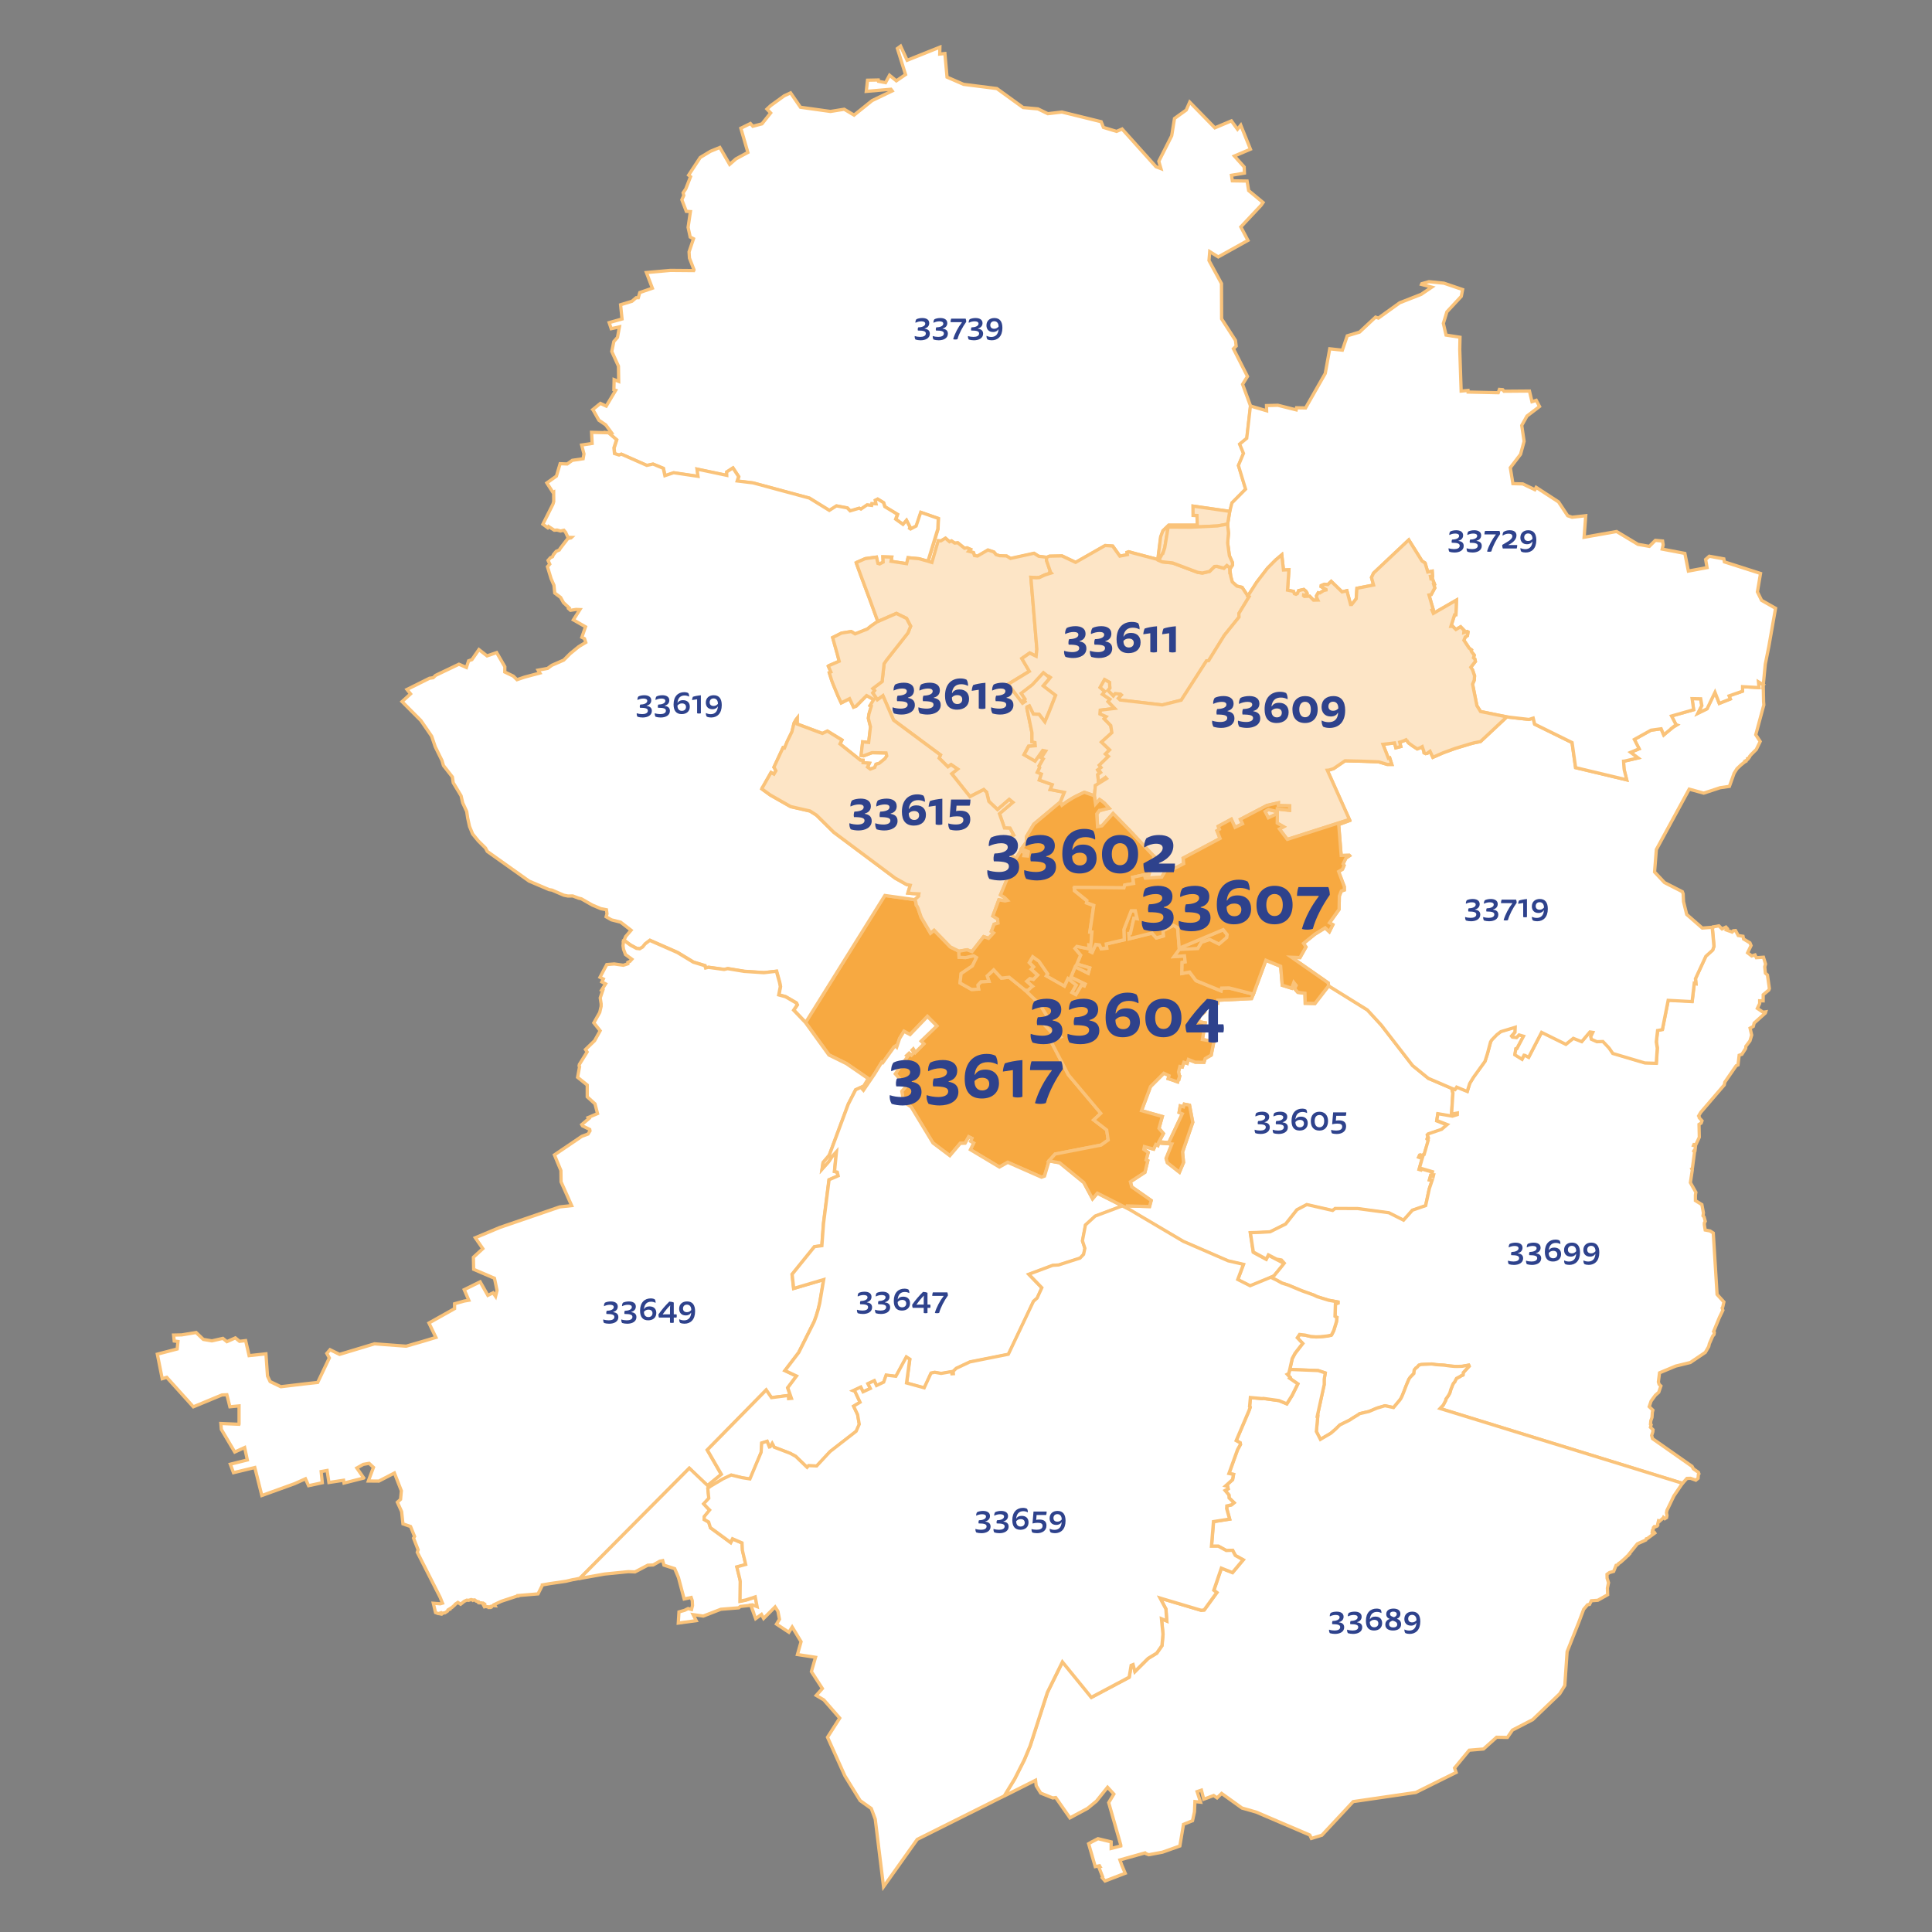 <?xml version="1.0" encoding="UTF-8"?><svg id="Ebene_1" xmlns="http://www.w3.org/2000/svg" viewBox="0 0 595 595"><rect x="0" y="0" width="595" height="595" fill="#808080" stroke="none"/><defs><style>.cls-1{fill:#2e428c;}.cls-2{fill:#f7a941;}.cls-2,.cls-3,.cls-4{stroke:#fac37a;}.cls-3{fill:#fde5c6;}.cls-4{fill:#fff;}</style></defs><g id="PLZ-Gebiete"><path id="_33739" class="cls-4" d="m182.56,126.14l2.35-1.91,1.79.84,2.91-4.86-.55-.17.07-3.13,1.41.55-.07-4.68-2.06-4.54.63-3.06,1.13-1.28.6-3.24-2.53.57-.64-1.88,3.97-1.11-.45-4.39,3.49-1.06,1.31-1.11h.66s.46-1.59.46-1.59l3.87-1.33-1.84-4.83,7.39-.66,7.18.06.1-.22-1.41-3.63-.12-1.91,1.37-4.05-1.02-.52-.65-2.98.72-4.85-1.27-.08-1.37-3.57.6-1.33-.21-.81.82-1.21,1.47-3.76-.6-.47,3.58-5.44,3.14-1.9,2.9-1.19,3.02,5.22,1.95-1.71,3.66-1.98-2.16-7.45,2.95-1.45.75.84,2.8-.74,2.68-3.36-1.14-1.19,1.15-1.07,4.17-3.02,1.96-.9,3.04,4.43,9.24,1.29,4.23-.68,3.04,1.81,5.56-4.48,6.18-2.97-.39-.52-7.59.66.38-3.44,3.32-.07.07.41,2.16.41,1.23-2.28,2.1,1.72,2.83-1.93-2.51-8.03.99-.73,2.01,4.36,10.09-4.04-.05,2.12,1.59-.16.66,7.27,5.09,2.22,10.26,1.3,8.08,5.85,4.56.41,3.05,1.48,4.33-.51,12.1,2.98.7,1.76,4.04,1.22,1.71-.73,10.44,11.62,1.51.58-.65-2.27,3.97-7.85.86-5.33,3.61-2.59,1.08-2.45,7.74,7.93,5.09-2.15,1.88,2.58,1.01-1.25,2.98,7.4-4.95,2.1,3.03,3.37.07,1.89-3.99.67.26,1.71,4.55.07.48,2.93,4.44,3.67-.65.92-6.2,6.6,2.19,4.15-9.14,5.09-2.63-1.64-.23,2.75,3.85,7.09.04,10.87,4.27,6.64.21,1.74-.84.83,4.33,8.52-1.51,2.43,2.46,6.7-1.14,9.95-2.18,1.79,1.18,2.85-1.56,3.73,2.21,7.29-4.21,4.24-.66,2.61-11.31-1.63.02,2.86,1.2.04.11,2.98h-8.82s-1.79,1.72-1.79,1.72l-.69,1.86-.88,6.98-7.19-1.89-1.78-.49-.52.18.13.71-2.33.46-2.22-3.11-2.3-.16-9.1,5.19-4.21-1.99-3.85.08-.87.38-2.42-.3-1.44-.93-7.24,1.59-1.23-.76-2.14-.07-1.07-.33-.72-.84-1.8-.6-3.21,1.87-.93-.14-.35-.96-1.46-.37.51-.63-1.03-.45-.73.16-2.1-1.7-.94.1-1-.68-.58.27-1.28-1.11-1.39.84-.81-.06-1.94,6.71-1.23-.38,3.04-9.96.14-3.24-5.4-1.88-1.42,4.23-1.72.91-.32-.21.11-.43-1.06-2.03-1.06,1.25-2.26-1.62.54-1.49-3.88-2.35-.4-1.24-1.81-1.1-.73.37.24,1.1-1.27-.06-.08.55-1.43-.16-1.86,1.28-.54-.26-2.79.82-.9-.92-3.32-.62-2.2,1.39-6.14-3.79-17.35-4.68-4.88-.59.43-1.35-1.76-2.67-1.92,1.25.04,1.04-9.17-1.93.31,2.23-7.5-1.11-2.7.91-.5-2.28-3.17-1.3-1.9.41-7.85-3.47-.69.28-1.41-.45-.18-1.74.82-2.53-2.49-2.13.86-.09-1.78-2.41-2.11-1.43-1.8-3.2Z"/><path id="_33605" class="cls-4" d="m347.07,372.08l.12-.69,6.84.19.51-1.86-5.99-4.19-.41-1.58,4.47-2.91.88-3.57-.5-.22.62-2.33-1.34-.93.18-.87,2.84.78.67-1.43.64.31.22-.77,4.1.31-1.79,4.46.4,1.31,3.71,2.91,1.26-2.98-.3-3.25,3.14-9.13-1-5.27-1.6-.31-.24.82-1.01-.28-.36,2,.99.43-4.17,8.86-3.02-.24,1.37-2.55-1.36-1.6,1.02-3.65-6.39-1.8,2.76-7.42,4.11-4.1.89.27.3.17.41.31-.27.9,1.38.41.04-.12.97.31-.07.22.59.2.2-.66.21-.04.21-1-.42-.09.19-.87-.12-.4.43-1.69.74.16.5-1.45,1.01.33.37-1.2,2.1.84,2.7.03.37-1.15,1.85-1.06.83-4.2-3.54-.6.87-5.15-2.11-.39.3-1.59,1.67-1.39.08-2.68h3.89s.03-.9.03-.9l10.4-.51.56-1.34,3.86-10.43,4.55,1.86.48,5.83,2.92.91.64-1.76.73.92-.48.97.99,1.14,2.2.29.08,3.08,2.99.07,4.22-5.45,11.94,7.41,4.29,4.67,9.62,12.44,4.86,3.95,7.16,3.07.37,1.55-.42,6.52,1.78-.34-.02.5-1.51.47-4.47-.76-.33,2.09,3.2,1.25-1.74,1.48-4.1,1.39-.25.24.28.93h-.12s-.17.13-.17.13l-.07.18.23.24.1.23-.05.39-1.21,4.01-.25.06-.1.36-.83-.32-.2.07-.26.56,1.08.37-.97,3.39.54.16.11-.35,3.44,1-.24.98h.6s-.13.53-.13.53l-.79-.32-.35,1.25.83.15-.88,2.62-1.13,5.22-4.07,1.4-2.74,3.08-4.52-2.28-9.63-1.3-6.91-.03-.79.61-7.95-1.81-3.02,1.59-3.48,4.4-4.79,2.39-6.07.27.91,5.97,3.99,2.16.64-1.28,4.89,2.54-3.13,3.84-.99.53-6.35,2.61-3.81-1.93,1.74-4.67-4.68-1.07-13.82-6-17.4-10.29Z"/><path id="_33617" class="cls-2" d="m248.09,314.87l24.39-39.09,9.23,1.29.28.62.18,1.09.28.39.25.52.97,2.84,2.88,4.88,1.1-.91,4.99,5.14,2.67,1.32.06,1.85,2.04.09,2.45-.57.89.54-1.26,2.6-3.48,2.37-.33,2.87,3.56,2.01,2.15-.12-.21-1.24.95-1.02,2.44-.12-.53-1.68,2.01-1.86,2.35,2.54,2.41-.27,4.86,3.95,4.52,4.33,2.4,3.9-1.36.89.14,1.27,3.1,3.3.99-.8,1.24,1.54-3.03,1.39,5.35,10.27,9.99,11.87-2.19,2.04,4,3.08.46,3.1-2.18,1.56-14.17,2.76-1.88,2.11-1.38,4.67-.93.34-10.39-4.58-2.58,1.45-8.93-5.35,1-2.02-.94-.55.38-.92-.96-.47-1.11,1.97-1.49.05-3.21,3.79-5.2-3.91-6.71-11.08-2.32-1.61-.58-3.23,1.4-1.57-3.4-3.79,1.1-1.61-.78-.66.21-.17.59.41.4-.56.43.33,1.26-1.29-.41-.37,1.02-1.46-.33-.27.77-.73.71.61.81-.88-.6-.67.36-.37.66,1.08,2.6-2.63-.85-.84,4.86-4.68-2.91-2.92-5.35,5.58-1.87-1.01-1.35,2.21-.89,2.65-.33-.34-.53.38-3.43,4.76-.3-.16-2.26,3.68-3.4,4.98-.39-.44.51-.87,1.4-2.32-6.75-4.63-5.35-2.63-7.24-10.02Z"/><path id="_33699" class="cls-4" d="m521.18,359.87l-.17.11.17.32-.59,3.92,1.69,2.98-.14.83v1.72s1.99,1.23,1.99,1.23l.48,2.58-.13.87.33.36.36,1.34-.28.49v.59s.26,1.6.26,1.6l1.51.29.98.63,1.17,18.92,2.1,2.32-.34,1.52-.19.35.22.68-1.08,2.23-1.78,4.33.23.27-.1.65-.41.49-1.03,2.35-.19.85-1.05,1.81-4.63,3.12-4.47,1.09-5,2.08-.36,2.8.22.73.56.53-.66,1.93-1.05.92-1.31,1.79-.58,1.72,1.13,1.08-.17.67-.1,1.56-.37,1.04-.09,1.07.19.17-.21.77.79.75-.06.65-.36,1.11.26.98,12.19,8.54.4.75,1.56,1.09.15.45-.18.28-.08,1.11-.69.57-1.63-.57-1.11.03-.85.94-.53.58-74.66-23.04.97-1.03.82-1.56v-.29s.78-1.1.78-1.1l.44-.79.33-1.14.65-1.61.18-.29.36-.4.28-.6.27-.46,1.2-.64.2-.17.6-.24.08-.74,1.81-1.97-.14-.32-2.02.36-1.64.04-.81-.02-1.29-.12-1.86-.25-2.53-.17-1.26-.19-3.26.16-.66.2-.58.66-.34.21-.52.63-.11,1.06-1.13,1.17-.4.58-.75,1.76-.91,2.37-.49,1.18-.3.6-.36.53-1.93,2.31-2.64-.56-2.49.74-2.41,1.02-2.93.69-.38.31-1.73,1.04-.95.63-2.98,1.47-1.38,1.34-1.39,1.21-3.24,1.91-1.25-2.44.44-4.7h-.16s2.13-9.75,2.13-9.75v-1.63s.33-1.95.33-1.95l-2.16-.72-8.73-.35.74-3.32.88-1.65,2.35-3.03-1.65-1.74.69-1.01,1.65.18,1.82.42,1.54.13,1.41-.04,2.04-.22,1.3-.26.14-.19.63-1.27.82-2.67.11-.83.05-.52-.3-.13-.28-.19.13-4.01h.44s.33-.1.33-.1v-.32s-2.84-.53-2.84-.53l-3.54-1.09-1.05-.51-3.72-1.33-4.13-1.73-1.97-.63-1.54-.86-1.9-.93.99-.53,1.93-2.33,1.2-1.51-.87-.98-1.48-.26-2.54-1.31-.64,1.28-3.99-2.16-.91-5.97,2.9-.08,3.18-.19,4.79-2.39,3.48-4.4,3.02-1.59,7.95,1.81.79-.61,6.91.03,6.71.9,2.92.39,4.52,2.28,2.74-3.08,4.07-1.4,1.13-5.22.88-2.62-.83-.15.35-1.25.79.32.13-.54h-.6s.24-.98.24-.98l-3.44-1-.11.35-.54-.16.97-3.39-1.08-.37.26-.56.2-.07.83.32.1-.36.25-.06,1.26-4.4-.33-.47.07-.18.29-.13-.28-.93.25-.24,4.1-1.39,1.74-1.48-3.2-1.25.33-2.09,4.47.76,1.51-.47.02-.5-1.78.34.42-6.52-.37-1.55,1.05.41.21-.26.31-.5,3.25,1.33.74-2.42,1.16-1.91,3.56-4.93.77-2.43.95-3.56.34-.58,1.57-1.62,1.25-.97,4.44-1.34-.06,1.54-1.05,1.19.26.31,1.25.12.78-.81,1.37.4-2.03,3.84-.34.1-.3,1.78,2.21,1.38.62-1.25.25.04,1.17.61,3.99-7.69,7.48,3.69,2.29-1.85,2.58,1.02,2.54-2.99.89.14-.63,1.31.18.8,1.71.76,1.85-.06,1.91,2.03,1.14,1.65,9.86,2.92,3.51.11.31-4.64-.3-1.96.4-3.5,1.47-.27,1.79-9.02,7.37.39.67-5.66.49.14-.13-1.52,3.2-6.91,2.11-1.9.38-1.14-.48-5.37.18-.54,1.78-.32.97.95,1.2-.57.43.46-.27.44,1.74.63.38-.41.68-.05.83,1.53,1.47.23.17.84,1.96,1.18.35.84-1.07,2.22,1.27.98,1.02-.32.41.86,2.19-.15.64,2.1-.25.85.2,1.95.64.59.59,4.16-.17.46-1.73,1.43-.02,1.9-1.07-.02v.84s-.72,1.49-.72,1.49l1.78,1.19.8-.12-.12.38-3.43,3.07-.27,1.04-1,.53.5,2.14-.53,1.78-1.26,1.67-.06.64-1.17,1.84-.84.28-.35,2.99-.57.24-3.5,5.07-.16.84-7.26,8.46-.64,1.08.18.28v.27s.86.96.86.96l-.26.71-.66.39.09,3.96-1.07,2.29-.59-.04-.12.29.61.16-.15,1.34h-.25s-.14.24-.14.24l.24.28-.65,4.94Z"/><path id="_33719" class="cls-4" d="m526.67,285.63l.86-.06-.18.54.48,5.37-.38,1.14-2.11,1.9-3.2,6.91.13,1.52-.49-.14-.67,5.66-7.37-.39-1.79,9.02-1.47.27-.4,3.5.3,1.96-.31,4.64-3.51-.11-9.86-2.92-1.14-1.65-.31-.33-1.6-1.7-1.85.06-1.71-.76-.18-.8.63-1.31-.89-.14-2.54,2.99-2.58-1.02-2.29,1.85-7.48-3.69-3.99,7.69-1.17-.61-.25-.04-.62,1.25-2.21-1.38.3-1.78.34-.1,2.03-3.84-1.37-.4-.78.81-1.25-.12-.26-.31,1.05-1.19.06-1.54-4.44,1.34-1.25.97-1.57,1.62-.34.58-.95,3.56-.77,2.43-3.56,4.93-1.16,1.91-.74,2.42-3.25-1.33-.31.5-.21.26-1.05-.41-7.16-3.07-4.86-3.95-9.62-12.44-4.29-4.67-11.94-7.41-.12-.88-11.33-7.9,2.63.1,1.84-3.28-.75-1.1,3.48-2.82,3.19-1.96,1.28,1.19,1.08-2.17-1.03-.58,2.95-4.12.08-4.11.61-1.55.93-.33v-1.02s-1.77-4.64-1.77-4.64l1.19-.72.5-1.17-.32-.46.89-1.81,1.11-.74-.12-.13-2.46.06-.77-9.52,3.24-1.2-.2-.26.28-.09-6.82-15.21.46-.03,1.48-.46,3.52-2.41,5.4.13,4.95.19,2.68.8h1.38s-.64-1.99-.64-1.99l-.41.11-1.68-4.31,3.57-.42.41,1.49,1.52-.39-.35-1.35.65-.19.61-.23,1.07-.49-.14.13-.02.15.23.42.32.44,1.24.91,1.45.94.93-.36.61-.34.48,1.4.09.52.25.06h-.07s.59.29.59.29l.06.22v-.16s.04-.17.04-.17l.17-.16.78-.57.88,1.86,3.16-1.39,3.7-1.35,4.74-1.43,1.09-.29,1.98-.4,8.1-7.59,6.8.78,1.31-.41.46,1.86,11.52,5.67,1.09,7.72,15.74,3.76-.78-3.08-.07-.62-.13-2.05.32-.03,4.13-.96-2.29-1.73,2.64-1.09-1.48-2.88,5.13-2.85,3.13-.43.81,1.89.87-.75,1.74-1.42-.04-.03,1.1-.86.02.02-.05.18.33-.2-.18-.06-1.41-2.71,6.82-1.93-.48-3.42,2.65.05.36,2.12-1.17,2.31,2.77-1.35,2.44-5.08,1.33,3.41,3.39-1.35-.38-.96,4.16-1.44v-1.4s5.05.29,5.05.29l-.17-1.77,1.51.92.1,5.15.08,1.05-2.49,9.17,1.37,2.08-1.2,2.45-1.45,1.44-.56.63-.05.23-.3.39-.05-.06-.29.17.03.15-.25.33-.48.26.1.16-.34.2-1.08.87-1.24,1.18-.87,1.38-1.45,4.05-2.85.41-5.06,1.67-4.47-1.23-10.12,18.59-.55,6.93,3.07,3.26,5.49,2.8.25.66.11,2.41.98,3.94,4.8,4.19,2.41-.18Z"/><path id="_33729" class="cls-4" d="m543.06,210.91l-1.51-.92.17,1.77-5.06-.29v1.4s-4.15,1.44-4.15,1.44l.38.96-3.39,1.35-1.33-3.41-2.44,5.08-2.77,1.35,1.17-2.31-.36-2.12-2.65-.05.48,3.42-6.82,1.93,1.41,2.71.18.06-.33.2.05-.18-.02-.02-1.1.86.04.03-1.74,1.42-.87.75-.81-1.89-3.13.43-5.13,2.85,1.48,2.88-2.64,1.09,2.29,1.73-4.13.96-.32.03.13,2.05.07.62.78,3.08-15.74-3.76-1.09-7.72-11.52-5.67-.46-1.86-1.31.41-6.8-.78-8.1-1.65-1.13-1.81-1.33-6.62.51-1.19.11-1.35-.62-1.84-.54-.82,1.41-1.8-.16-.74-.43-.38.24-.81-.8-1.02-.13-.29.09-.3-.74-.55-.65-1.03-.95-1.38.41-1.01.67-.42.18-1.14-.24-.15-1.05.34.07-.7-1.06-1.09-1.44.84-.98-.97h-.57s1.14-3.56,1.14-3.56l.41-.04.16-4.48-7.11,4.09-.44-1.03.39-.18-1.3-4.46.69-.14,1.1-2.04-.36-1.16.24-.06-.61-1.63-.46.06-.15-.74.65-.1-.11-1.53-1.36.27-.83-2.79-.95-.6-4.07-6.5-10.84,10.22-.64,1.35.64,2.33-5.13,1-.22,3.23-1.39,1.77h-.34s-1.15-4.26-1.15-4.26l-1.47.37-3.35-3.24-1.03.99-1.05-.11-1,.41-.04.31,1.54.9v.15s-.71.16-.71.16l-1.19.76-.51-.07-.53.92v.46s.41.88.41.88l-1.34.03-1.21-1.23-1.59.09-.26-.23.02-.22.49.12.57-.67-.36-.62-.66-.54-1.58.36-.39.92-.42.21-.49-.17-.29-.73-1.83-.37.42-6.28-1.67.07-.53-4.67-1.89,1.59-2.53,2.56-3.3,4.3-2.72,4.24-1.79-2.69-1.59-.38-1.43-1.28-.48-1.75-.26-2.16.83-1.31-.03-.76-.93-2.07-.54-3.92.25-3.08-.27-2.76.66-3.93.66-2.61,4.21-4.24-2.21-7.29,1.56-3.73-1.18-2.85,2.18-1.79,1.14-9.95,4.99,1.47-.03-1.59,3.48-.1,5.65,1.41.12-.64,2.78.05,6.06-10.62,1.38-7.59,3.89.42,1.5-4.42,3.78-1.14,4.94-4.62.87.3,6.57-4.72,6.61-2.59,3.27-2.22-3.17-.84.1-.23,2.19-.62,4.63.47,5.74,1.96-.4,2.09-4.45,4.79-1.08,3.54.83,3.6,4.3.67-.08,3.76.43,12.82,2.11-.2.03.5,9.28.2.36-1.02,1.02.08.4.49,7.84-.06.77,3.27,1.32-.41,1.01,1.9-3.87,2.94-1.61,2.88.73,4.89-1.09,4-3.16,4.14.8,4.91,3.04.08,3.72,1.78.4-.72,6.89,4.48,2.82,4.26,1.35.46,4.21-.47-.5,6.63,10.01-1.76,6.57,3.95,3.51.62,1.85-1.85,2.23.2.18,1.21-.3,1.28,6.98,1.33,1.08,5.44,5.75-1.07-.44-2.52,1.13-.98,4.48.81.17.93,11.13,3.56-.96,5.67,1.28,2.61,4.31,2.45-2.08,11.81-1.09,5.43-.61,6.36Z"/><path id="_33619" class="cls-4" d="m187.39,133.28l2.49,2.13-.82,2.53.18,1.74,1.41.45.69-.28,7.85,3.47,1.9-.41,3.17,1.3.5,2.28,2.7-.91,7.5,1.11-.31-2.23,9.17,1.93-.04-1.04,1.92-1.25,1.76,2.67-.43,1.35,4.88.59,17.35,4.68,6.14,3.79,2.2-1.39,3.32.62.9.92,2.79-.82.54.26,1.86-1.28,1.43.16.08-.55,1.27.06-.24-1.1.73-.37,1.81,1.1.4,1.24,3.88,2.35-.54,1.49,2.26,1.62,1.06-1.25,1.06,2.03-.11.43.32.21,1.72-.91,1.42-4.23,5.4,1.88-.14,3.24-3.04,9.96-2.74-.77-3.38-.32-.45,1.84-4.79-.73.21-1.29-2.72-.09.08,1.63-1.09.57-.53-.17-.45-1.94-3.44.47-2.8,1.23,1.32,3.63,3.06,8.18,2.31,6.35-.15.03-1.86,1.27-1.22.99-3.77,1.5-1.19-.73-2.97.47-2.75,1.38,1.44,5.13.57,2.17-3.17,1.36-.18.15.8,1.79-.5.23.73,2.35.52,1.36,1.53,3.66.9,1.92,2.57-1.29,1.22,2.6.82-.33,3.2-3.22,2.21,1.22-1.13,1.84.38.18-.74,2.47-.18,1.27.66,2.65-.56,4.8-1.85-.19-.48,4.19.75.12,2.6-.97,4.34.08.22.91-.54.83-1.81,1.47-.97.26-.4,1.01-1.35.5-.86-.63.55-1.18-1.94-.18v-.73s-.81-.03-.81-.03l-6.29-5.01.6-1.2-4.47-2.75-1.55.73-7.78-2.91.03-1.81-.39.49-.59,1.05-.64,2.66-1.42,2.91-.87,2.11-.46-.12-2.8,6.03.25.39.36.7-.6,1.02-.9-.49-2.87,5.05,2.67,1.93,6.25,3.55,5.94,1.35,1.99,1.27,5.35,5.29,18.89,14.11,3.52,1.97,1.12.22-.73,2.4,3.38.26-.08.71-1.16,1.04-9.23-1.29-24.39,39.09-3.63-3.8,1.09-1.61-.27-.59-3.32-1.93-2.09-.57.49-2.54-.23-1.23-.97-3.51-3.86.44-6.05-.4-5.1-.84-1.1.25-4.84-.66-.86.2-.22-.7-3.57-1.09-4.91-2.98-8.49-3.73-1.45,1.1-.73.93-.94.56-.98-.12-1.84-.99-1.56-1.16-.6-.1.59-1.38,1.66-1.93-3.22-2.49-2.84-.72-1.62-.94.26-.92-.16-1.24-1.73-.33-2.66-1.13-3.36-1.92-.77-.17-1.86-.7-1.5.02-1.24-.25-3.66-1.57-.9-.15-6.14-2.62-12.89-9.15-.54-1.04-2.21-2.18-1.76-2.15-.95-2.31-.57-2.6-.3-1.99-1.23-2.68-.51-2.19-2.41-4-.26-1.79-2.75-3.51-.46-1.56-2.08-4.24-1.09-3.23-3.32-4.83-5.81-5.83,2.63-2.38-1.11-1.36,6.93-3.45,1.14-.17.75-.72,7.19-3.44,2.3,1.01.67-2.06,1.03-.36,2.15-3.1,2.5,1.95,2.96-1.02,2.52,4.35-.02,1.63,2.62,1.26,1.14,1.11,2.39-.81,4.67-1.24-.54-.89,2.89-.53,1.35-.98,3.63-1.58,2.02-2.02,2.61-2.13,2.16-1.3-.38-1.16-.82-.42,1.13-3.23-3.74-2.14,2.01-3.16-1.17-.05-1.72.27-.58-.52.16-.22-1.75-1.63-.88-1.59-1.81-1.36-.24-2.39-.89-2.05-1.11-3.67.71-.79-.53-1.14.71-.82.67-.32.27-.63.84-1.02.99-.44.24-.43,2.4-3.11.94-.17.15-.14-1.09-.03-.7-1.53-.54-.65-1.04.23-1.06-.3-.85.06-1.78-1.15-.26.38-1.48-1.08,3.09-6.15.25-.83-.02-2.94-.23.11-1.87-2.91,2.95-2.1,1.14-3.82,2.19.08,1.56-1.12,3.34-.49.25-1.49-.71-2.73,3.23-.49-.17-3.42,5.25.14Z"/><path id="_33649" class="cls-4" d="m73.62,438.57v-5.59s-2.82.27-2.82.27l-.93-3.71-1.5.06-8.83,3.66-8.19-9.08-1.39.42-1.51-7.56,6.11-1.59.25-2.3-1.16-.16-.19-1.83,2.49-.05,4.44-.74,2.23,2.13,2.63.45,3.39-.77,1.24,1.01,2.6-1.16,1.29,1.06,1.88-.22,1.06,4.63,5.19-.56.48,6.83.8,1.71,3.31,1.59,7.22-.86,4.13-.46,3.58-7.54-.77-1.4.99-1.14,2.93,1.44,10.77-3.25,9.74.73,5.35-1.55,3.81-1.15-2.14-4.44,7.89-4.43v-1.5s2.99-.84,2.99-.84l1.39-.24-1.41-3.26,4.91-2.42,2.37,4.18,1.62-.79.76,1.1.45-1.81-.79-3.77-6.41-2.75-.08-3.72,2.9-2.65-2.32-3.36,7.54-3.16,18.47-6.34,3.67-.4-3.26-7.31-.05-3.49-2-4.82,8.44-5.71,1.91-.71.61-.97-.08-.44-2.25-1.11-.22-.38,2.26-1.91-.24-.28,2.85-1.21-.79-3-2.38-2.16v-3.63s-2.97-2.38-2.97-2.38l.61-3.25-.15-.26.09-.46,2.38-3.84-.5-.75,2.8-2.71,1.72-3.07-1.95-2.43,1.82-3.22.43-1.86v-.78s-.28-1.83-.28-1.83l.81-2.38-.35-.07,1.19-1.87-1.15-.6.46-.9-1.03-.53,2.08-3.91,2.3-.19,2.8.4,1.39-.45v-.43s.66-.32.66-.32l.59-.66-1.97-1.44-.6-1.61-.16-1.09.13-1.44.6.1,1.56,1.16,1.84.99.98.12.94-.56.73-.93,1.45-1.1,8.49,3.73,4.91,2.98,3.57,1.09.22.7.86-.2,4.84.66,1.1-.25,5.1.84,6.05.4,3.86-.44.97,3.51.23,1.23-.49,2.54,2.09.57,3.32,1.93.27.59-1.09,1.61,3.64,3.8,7.24,10.02,5.35,2.63,6.75,4.63-1.4,2.32-2.5,1.14-2.29,4.47-5.83,15.68-1.9,2.25-.3,2.01,1.48-1.66.51-.58,1.06-1.61,1.35-1.49-.6,6.09.85.21.27,1.13-2.8,1.21-1.7,13.45-.51,6.86-2.29.31-6.87,8.5.48,4.35,9.24-2.72-1.23,7.31-.47,1.93-.6,1.99-.63,1.73-4.76,9.51-4.24,5.55,3.56,1.68-2.7,3.61,1.13,3.27-.88.08-.08-.97-5.18.67-1.62-2.36-18.14,18.46,4.33,7.51-4.25,3.47-5.62-5.35-33.68,33.89-2.35.45-1.96.46-4.98.73-2.27.4v.14s-1.31,2.61-1.31,2.61l-6.19.52v.15s-.33.03-.33.03l-4.76,1.57-2.16,1,.2.38-.28-.02-.04-.07-.59.17-.18.32-.13.07-.2-.14-.17.21h-.29s-.02-.2-.02-.2l-.88-.05-.1-.18-.16-.1-.28.22-.29-.53.27-.3-.34-.21-.17.05-.23-.11-.92-.02-.13-.11v-.22s-.69-.2-.69-.2l-.37-.33-.24-.05-.4.14-.1-.13-.43-.11-.78.24-.59-.05-.77.36-1.1.89-.84-.56-.8.53-.08.17-.94.85-.89.55.06.08-.44.2-.09.28-.82.55-.58.06-.42.34-.11-.02.11-.27-.15-.15-.88.28-.85-.32-.69-2.87,2.15.17.68-.2-.75-1.85-7.02-13.84.27-.72-1.42-3.63.32-.5-1.23-3.06-2.35-.82-.41-3.78-1.31-2.88.99-.9.24-2.62-2.14-5.48-4.79,2.49-3.23-.03,1.57-4.2-1.34-1.24-1.8.32-1.99,1.12,2.13,3.06-.03.04-6.04,1.53-.14-.86-4.51.69-.56-3.7-1.83.33.35,3.45-4.23.9-.95-2.12-3.37,1.51-10.07,3.64-2.16-8.62-6.57,1.59-.98-2.61,5.24-1.31-.82-3.83-3.05,1.39-4.13-6.97-.15-1.82,5.58.24Z"/><path id="_33689" class="cls-4" d="m309.32,553.13l3.18-5.22,2.98-5.89,1.81-4.32,2.77-8.59,2.55-7.89,4.63-9.38,8.9,10.92,11.65-6.2.62-3.65.61-.24.53,2.15,4.08-4.06,2.64-1.61,1.62-2.33.31-3.51-.46-4.76,1.62.69-.25-3.67-1.8-3.39,12.63,3.76.94-.09,3.9-5.37-.92-.7,2.32-6.81,3.42,1.36,3.29-3.93-2.41-1.33-.84-1.6-1.94.07-2.42-1.34h-2.14s.62-7.57.62-7.57l4.96-.78-.9-3.25.05-.8,1.39-.32.83-.67-1.52-1.46-.06-.91-1.17-1.41.92-.51-.18-.77-.56-.14,2.11-1.91.29-1.62-1.41-.27,2.64-7.33.9-1.64-.09-.5-1.21-.65,3.95-9.29.31-.89.03-.13-.17-.17.25-2.79,3.61.32.37-.05,4.84.67,2.39,1,1.63-2.61,1.76-3.54-2.55-1.75.18-.25-.88-.94.45-.24.33-1.28,8.73.35,2.16.72-.32,1.95v1.63s-2.14,9.73-2.14,9.73h.16s-.44,4.72-.44,4.72l1.25,2.44,3.24-1.91,1.39-1.21,1.38-1.34,2.98-1.47.95-.63,1.73-1.04.38-.31,2.93-.69,2.41-1.02,2.49-.74,2.64.56,1.93-2.31.36-.53.3-.6.49-1.18.91-2.37.75-1.76.4-.58,1.13-1.17.11-1.06.52-.63.34-.21.58-.66.66-.2,3.26-.16,1.26.19,2.53.17,1.86.25,1.29.12.81.02,1.64-.04,2.02-.36.14.32-1.81,1.97-.08.74-.6.24-.2.17-1.2.64-.27.46-.28.6-.36.4-.18.29-.65,1.61-.33,1.14-.44.79-.78,1.1v.29s-.82,1.56-.82,1.56l-.97,1.03,74.66,23.04-2.63,3.87-2.16,4.49-.14.74.16.84-.13.62-.54.34-.4-.37-.05.11-1.16,1.05-.07-.08-.26-.08-.27,1.1.06.21-.16.29-.64.29-.28-.08-.28.32-.08.62-.19.13-.12.78.38.28.38-.24.06.09-2.29,1.69-.33.08-.15.38-2.6,1.17-2.54,3.15.04.04-.26.27-.08.14-.22.13-.62.62-1.5,1.34-.63.41-.1.2-.25.22-.39.1-.75,1.87-1.3.36-.75.54.03,1.21.44,1.37-.35,1.68.08,2.03-3.04,1.71-1.98.15-.56,1.12-.62.12-1.18,1.38-1.51,4-3.6,9.06-.71,10.41-1.57,2.55-8.32,7.97-6.24,3.22-1.54,2.26-3.33-.06-4.04,3.62-4.39.37-4.52,5.48.48,1.37-12.42,6.17-19.28,2.81-9.64,10.35-3.23.99-.5-1.05-16.46-7.05-4.42-1.26-6.27-4.5-1.4,1.37-1.05-.73-3.06,1.15-.71-2.8-1.33.45,1.05,3.25-1.72-.18-.14,3.15-.6,2.75-2.78,1.11-1.12,6.67-5.37,1.91-4.2.78-.85-.31-.29-.26-7.75,2.17.62,1.73,1.01,2.38-6.21,2.38-.87-1.02.14-.23-1.25-3.2.38-.03-.12-.21-1.3.26-2.04-7.05.91-.53,1.97-1.02,4.06.98v2.02s2.97-.77,2.97-.77v-.27s-3.73-13.07-3.73-13.07l1.59-2.63-1.94-2.1-3.42,4.27-2.72,2.23-5.45,2.93-4.37-6.26-.91.12-3.71-1.49-1.39-2.25-.2-1.71-9.58,4.82Z"/><path id="_33647" class="cls-4" d="m178.62,486.05l33.68-33.89,5.62,5.35,4.25-3.47-4.33-7.51,18.14-18.46,1.62,2.36,5.18-.67.08.97.88-.08-1.13-3.27,2.7-3.61-3.56-1.68,4.24-5.55,4.76-9.51.63-1.73.6-1.99.47-1.93,1.23-7.31-9.24,2.72-.48-4.35,6.87-8.5,2.29-.31.51-6.86,1.7-13.45,2.8-1.21-.27-1.13-.85-.21.6-6.09-1.35,1.49-1.06,1.61-1.99,2.23.3-2.01,1.9-2.25,5.83-15.68,2.29-4.47,2.5-1.14-.51.87.39.44,3.4-4.98,2.26-3.68.3.16,3.43-4.76.53-.38.33.34.89-2.65,1.35-2.21,1.87,1.01,5.35-5.58,2.91,2.92-4.86,4.68.85.84-2.6,2.63-.66-1.08-.36.37.6.67-.81.88-.71-.61-.77.73.33.27-1.02,1.46.41.37-1.26,1.29-.43-.33-.4.56-.59-.41-.21.17.78.66-1.1,1.61,3.4,3.79-1.4,1.57.58,3.23,2.32,1.61,6.71,11.08,5.2,3.91,3.21-3.79,1.49-.05,1.11-1.97.96.47-.38.92.94.55-1,2.02,8.93,5.35,2.58-1.45,10.39,4.58.93-.34,1.38-4.67,3.28.57,7.43,6.08,2.7,5.01,1.48-1.73,9.11,4.62-1.3-.66-8.44,3.16-3,2.74-.93,4.87.75,2.31-.4,1.88-1.09,1.14-6.6,2.12-1.84.12-7.34,2.74,4.01,4.15-1.44,3.17-1.13,1-7.74,16.32-11.86,2.36-4.19,1.97-.93.91.05.75-.46.03-.1-.67-3.21.55-1.98-.35-1.13.24-2.1,4.54-5.45-1.49.99-7.34-1.05-.67-3.22,5.95-3-.36-.75,2.17-2.21,1.04-.7-1.5-1.94.92.74,1.48-2.24,1.03-.73-1.45-2.25,1.06.44.16,1.61,3.45-1.99,1.19,1.23,2.6.51,2.98-.95,2.16-8.04,6.25-4.13,4.44-2.48-.1-.47.52-3.54-3.41-1.7-.92-4.89-1.87-.62-1.14-.62,1.03-.24.05-.71-1.76-1.65.52-.18,2.89-3.44,8.18-2.38-.37-3.39-.83-2.57,1.2-3.81,2.27-.83.62.3,3.07-1.57,1.69,1.06,1.16.77.77-1.64,2-.04.89,1.38.79.54,1.75,6.23,4.56.58-1.13,2.93,1.26.12,2.3,1.01,4.35-2.73.74.99,4.03.06.51-.06,6,1.7-.33,2.98-.96.58,3.01-1.48-.56-3.75.42-.47.42-5.5.44-5.43,2.1-3.11-.44.94,1.85-5.52.75.21-3.44,1.73-.49,1.09-.55,1.05.29.3-1.2-.06-1.48-.35-1.02-2.16.47-1.76-6.63-1.15-2.72-3.31-1.07-.39-1.41-.89.19-2.04,1.16-1.66.07-3.94,2.07-2.07-.08-7.26.73-7.59,1.35Z"/><path id="_33659" class="cls-4" d="m231.63,495.39l-.4-1.09.46-.05,1.48.56-.58-3.01-2.98.96-1.7.33.06-6-.06-.51-.99-4.03,2.73-.74-1.01-4.35-.12-2.3-2.93-1.26-.58,1.13-6.23-4.56-.54-1.75-1.38-.79.04-.89,1.64-2-.77-.77-1.06-1.16,1.57-1.69-.3-3.07.83-.62,3.81-2.27,2.57-1.2,3.39.83,2.38.37,3.44-8.18.18-2.89,1.65-.52.71,1.76.24-.05.62-1.03.62,1.14,4.89,1.87,1.7.92,3.54,3.41.47-.52,2.48.1,4.13-4.44,8.04-6.25.95-2.16-.51-2.98-1.23-2.6,1.99-1.19-1.61-3.45-.44-.16,2.25-1.06.73,1.45,2.24-1.03-.74-1.48,1.94-.92.7,1.5,2.21-1.04.75-2.17,3,.36,3.22-5.95,1.05.67-.99,7.34,5.45,1.49,2.1-4.54,1.13-.24,1.98.35,3.21-.55.1.67.46-.03-.05-.75.93-.91,4.19-1.97,11.86-2.36,7.74-16.32,1.13-1,1.44-3.17-4.01-4.15,7.34-2.74,1.84-.12,6.6-2.12,1.09-1.14.4-1.88-.75-2.31.93-4.87,3-2.74,8.44-3.16,1.3.66,17.4,10.29,13.82,6,4.68,1.07-1.74,4.67,3.81,1.93,6.35-2.61,1.9.93,1.54.86,1.97.63,4.13,1.73,3.72,1.33,1.05.51,3.54,1.09,2.85.53v.32s-.34.09-.34.09h-.44s-.13,4.01-.13,4.01l.28.19.3.13-.15,1.35-.82,2.67-.63,1.27-.14.19-1.3.26-2.04.22-1.41.04-1.54-.13-1.82-.42-1.65-.18-.69,1.01,1.65,1.74-2.35,3.03-.88,1.65-.74,3.32-.33,1.28-.45.24.88.94-.18.25,2.55,1.75-1.76,3.54-1.63,2.61-2.39-1-4.84-.67-.37.05-3.61-.32-.25,2.79.17.17-.03.13-.31.89-3.95,9.29,1.21.65.09.5-.9,1.64-2.64,7.33,1.4.27-.29,1.62-2.11,1.91.56.14.18.77-.92.51,1.17,1.41.06.91,1.52,1.46-.83.67-1.39.32-.05.8.9,3.25-4.96.78-.62,7.58h2.14s2.42,1.32,2.42,1.32l1.94-.07.84,1.6,2.41,1.33-3.29,3.93-3.42-1.36-2.32,6.81.92.7-3.9,5.37-.94.09-12.63-3.76,1.8,3.39.25,3.67-1.62-.69.46,4.76-.31,3.51-1.62,2.33-2.64,1.61-4.08,4.06-.53-2.15-.61.24-.62,3.65-11.65,6.2-8.9-10.92-4.63,9.38-2.55,7.89-2.77,8.59-1.81,4.32-2.98,5.89-3.18,5.22-3.12,1.55-23.67,11.83-10.37,14.59-2.56-20.82-1.21-3.27-3.44-2.45-4.7-7.61-5.35-11.9,3.76-5.89-4.89-5.6-2.34-1.39,1.89-2.12-3.38-5.22,1.27-4.4-5.57-.85,1.12-3.96-2.74-4.52-1.02,1.61-3.81-2.5.92-1.49-.48-2.45-.87-1.35-3.54,3.55-.66-1.24-1.79,1.3-1.15-3.15Z"/><path id="_33613" class="cls-3" d="m263.68,173.27l2.8-1.23,3.44-.47.45,1.94.53.17,1.09-.57-.08-1.63,2.72.09-.21,1.29,4.79.73.45-1.84,3.38.32,2.74.77,1.23.38,1.94-6.71.81.06,1.39-.84,1.28,1.11.58-.27,1,.68.94-.1,2.1,1.7.73-.16,1.03.45-.51.63,1.46.37.35.96.93.14,3.21-1.87,1.8.6.72.84,1.07.33,2.14.07,1.23.76,7.24-1.59,1.44.93,2.42.3-.03.94,1.16,3.36-.07.12.36.39-1.92.6-1.73.8-.9.07-1.7-.11,1.84,22.11-.23,2.16-1.97-.97-2.43,1.69,2.31,3.94-6.53,3.98,4.42,5.8.74-.5-.37-.49.34-.28-1.16-1.75,3.5-2.7,3.37-3.68,1.62,1.3.11-.13.42.3-.7.89-1.46,1.73,3.78,2.9-2.09,5.31-1.23,2.88-1.77-2.32-1.77-.08-1.23-2.49-.72.33-.03.42,1.56,7.48v2.8s.91.22.91.22l.09.98-2.04.17-1.39,2.61,3.38,1.95,2.34-3.29.92.2-1.34,2.04.6.37-1.28,2.2.18.49-.71,1.46,1.23.51-.62,1.87,3.97,1.4-.62,1.52,4.35.85-1.22,3.02-8.14,6.8-2.32,3.88v1.66s-1.49,2.03-1.49,2.03l2.12.89-.22,1.33-1.14-.09.19-.89-1.16-.58-1.74,2.74-1.12-1.63-.37-5.47,1.02-.5-1.14-2.11-1.69-.07-1.54-4.41,4.11-3.48-1.1-.9-3.61,3.12-2.67-2.53-.68-2.8-.89-.82-4.25,2.17-5.62-7.06,1.81-1.43-2-1.37-.97.68-2.71-2.68.42-.98-14.45-10.72-3.28-7.5-1.71,1.23-1.44-2.12.56-.71-.53-.63,2.87-2.17.61-5.48.76-1.12,6.59-8.36.82-2.08-1.25-2.39-3.13-1.53-5.72,2.5-2.31-6.35-3.06-8.18-1.32-3.63Z"/><path id="_33615" class="cls-3" d="m234.58,242.96l2.87-5.05.9.49.6-1.02-.36-.7-.25-.39,2.8-6.03.46.12.87-2.11,1.42-2.91.64-2.66.59-1.05.39-.49-.03,1.81,7.78,2.91,1.55-.73,4.47,2.75-.6,1.2,6.29,5.01.82.03v.73s1.93.18,1.93.18l-.55,1.18.86.63,1.35-.5.4-1.01.97-.26,1.81-1.47.54-.83-.22-.91-4.34-.08-2.6.97-.75-.12.48-4.19,1.85.19.56-4.8-.66-2.65.18-1.27.74-2.47-.38-.18,1.13-1.84-2.21-1.22-3.2,3.22-.82.33-1.22-2.6-2.57,1.29-.9-1.92-1.53-3.66-.52-1.36-.73-2.35.5-.23-.8-1.79.18-.15,3.17-1.36-.57-2.17-1.44-5.13,2.75-1.38,2.97-.47,1.19.73,3.77-1.5,1.22-.99,1.86-1.27.15-.03,5.72-2.5,3.13,1.53,1.25,2.39-.82,2.08-6.59,8.36-.76,1.12-.61,5.48-2.87,2.17.53.63-.56.71,1.44,2.12,1.71-1.23,3.28,7.5,14.45,10.72-.42.98,2.71,2.68.97-.68,2,1.37-1.81,1.43,5.62,7.06,4.25-2.17.89.82.68,2.8,2.67,2.53,3.61-3.12,1.1.9-4.11,3.48,1.54,4.41,1.69.07,1.14,2.11-1.02.5.37,5.47,1.12,1.63-4.5,10.8,1.34.89.8.81-.72.16-1.93-.34-1.85,4.99,1.47.95.13,1.23-1.21.35-.85,2.22.7.45-1.55,1.68-1.52-.52-3.59,4.61-1.53-.57-2.49.44-2.67-1.32-4.99-5.14-1.1.91-2.88-4.88-.97-2.84-.25-.52-.28-.39-.18-1.09-.28-.62,1.16-1.04.02-.43.06-.29-2.06-.1-1.32-.16.73-2.4-1.12-.22-3.52-1.97-18.89-14.11-5.35-5.3-1.99-1.27-5.94-1.35-6.25-3.55-2.67-1.93Z"/><path id="_33611" class="cls-3" d="m310.48,210.74l6.53-3.98-2.31-3.94,2.43-1.69,1.97.97.23-2.16-1.84-22.11,1.7.11.9-.07,1.73-.8,1.92-.6-.36-.39.07-.12-1.16-3.36.03-.94.87-.38,3.85-.08,4.21,1.99,9.1-5.19,2.3.16,2.22,3.11,2.33-.46-.13-.71.52-.18,1.78.49,7.19,1.89.88-6.98.69-1.86,1.79-1.73h8.82s-.11-2.97-.11-2.97l-1.2-.04-.02-2.86,11.31,1.63-.66,3.93-3.11.57-8.23.4-6.96-.04-1.05,6.36-.45,1.38-1.4,2.48,1.07.48,3.21.34,7.71,2.89,1.46.22,2.19-.5,1.54-1.51.77-.05,2.12.57.92-.84.91.68v.47s.26,2.16.26,2.16l.48,1.75,1.43,1.28,1.59.38,1.79,2.69.38.2-3.15,5.19.05,1.09-4.54,5.64-4.82,7.79-.64.03-7.8,12.14-5.85,1.46-12.97-1.52-.55-.52.9-1.05-.29-.25-1.57-.12-.58.71-1.68-1.74.61-.73-.12-1.74-1.51-.84-1.36,2.4,1.43,1.26-.7.86,2.28,1.53-.56.71,2.04,2.11-4.43.54-.07,1.16,1.86.83-.62.65,2.04,2.08.34,2.21-3.19,2.89,2.5,2.4-1.27,1.26.9.75-2.81,2.71.53.72-1.03.75.35.56.29-.17.28.38-.89.66.23,2.4,2.15-1.54.32.36-3.44,2.13-.28,3.16-3.11-1.09-2.65,1.28-1.01.55-1.72,1.08-1.51,1.09-.49-.95,1.22-3.02-4.35-.85.62-1.52-3.97-1.4.62-1.87-1.23-.51.71-1.46-.18-.49,1.28-2.2-.6-.37,1.34-2.04-.92-.2-2.34,3.29-3.38-1.95,1.39-2.61,2.04-.17-.09-.98-.92-.22v-2.8s-1.55-7.48-1.55-7.48l.03-.42.72-.33,1.23,2.49,1.77.08,1.77,2.32,1.23-2.88,2.09-5.31-3.78-2.9,1.46-1.73.7-.89-.42-.3-.11.13-1.62-1.3-3.37,3.68-3.5,2.7,1.16,1.75-.34.28.37.49-.74.5-4.42-5.8Z"/><path id="_33609" class="cls-3" d="m358.26,170.07l.45-1.38,1.05-6.36,6.96.04,8.23-.4,3.11-.57.27,2.76-.25,3.08.2,1.47.34,2.44.93,2.07.03.76-.83,1.31v-.47s-.91-.68-.91-.68l-.92.84-2.12-.57-.77.05-1.54,1.51-2.19.5-1.46-.22-7.71-2.89-3.21-.34-1.07-.48,1.4-2.48Zm-20.92,71.83l3.44-2.13-.32-.36-2.15,1.54-.23-2.4.89-.66-.28-.38-.29.17-.35-.56,1.03-.75-.53-.72,2.81-2.71-.9-.75,1.27-1.26-2.5-2.4,3.19-2.89-.34-2.21-2.04-2.08.62-.65-1.86-.83.07-1.16,4.43-.54-2.04-2.11.56-.71-2.28-1.53.7-.86-1.43-1.26,1.36-2.4,1.51.84.12,1.74-.61.73,1.68,1.74.58-.71,1.57.12.29.25-.9,1.05.55.52,2.75.32,10.22,1.2,5.85-1.46,7.8-12.14.64-.03,4.82-7.79,4.54-5.64-.05-1.09,3.15-5.19-.38-.2,2.72-4.24,3.3-4.3,2.53-2.56,1.89-1.59.53,4.67,1.67-.07-.42,6.28,1.83.37.29.73.49.17.42-.21.39-.92,1.58-.36.66.54.36.62-.57.67-.49-.12-.02.22.26.23,1.59-.09,1.21,1.23,1.34-.03-.41-.88v-.46s.53-.92.53-.92l.51.07.67-.42.52-.33.71-.16v-.15s-.26-.16-.26-.16l-1.28-.74.04-.31,1-.41,1.05.11,1.03-.99,3.35,3.24,1.47-.37,1.15,4.26h.34s1.39-1.77,1.39-1.77l.22-3.23,5.13-1-.64-2.33.64-1.35,10.84-10.22,4.07,6.5.95.6.83,2.79,1.36-.27.11,1.53-.65.1.15.74.46-.06.61,1.63-.24.06.36,1.16-1.1,2.04-.69.14,1.3,4.46-.39.18.44,1.03,7.11-4.09-.16,4.48-.41.04-1.14,3.56h.57s.98.97.98.97l1.44-.84,1.06,1.09-.07.7,1.05-.34.24.15-.18,1.14-.67.42-.41,1.01,1.6,2.41.74.55-.09.3.13.29.8,1.02-.24.81.43.38.16.74-1.41,1.8.54.82.62,1.84-.11,1.35-.51,1.19,1.33,6.62,1.13,1.81,8.1,1.65-8.1,7.59-1.98.4-1.09.29-4.74,1.43-3.7,1.35-3.16,1.39-.88-1.86-.78.57-.17.16-.05.17v.16s-.06-.22-.06-.22l-.59-.28h.07s-.25-.07-.25-.07l-.09-.52-.48-1.4-.61.34-.93.36-1.45-.94-1.24-.91-.32-.44-.23-.42.02-.15.14-.13-1.07.49-.61.23-.65.19.35,1.35-1.52.39-.41-1.49-3.57.42,1.68,4.31.41-.11.64,2h-1.38s-2.68-.8-2.68-.8l-4.95-.19-5.4-.13-3.52,2.41-1.48.46-.46.03,6.82,15.21-19.15,6.13-2.42-3.21,1.27-.7-1.96-1.12.04-2.92-2.77,1.31-1-1.94,1.03-.64,2.68.67.03-.84,3.79.42.04-1.37-3.5-.1.02-.83-3.51.8-8.18,4.28.65,1.39-2.31,1.1-1.14-2.52-4.03,2.18.35.91-.74.45.94,2.4-11.36,6.04.18,1.73-3.58,1.81-1.79-.08-1.43,2.42-5.02.32-.36-1.07,1.48-.09,1.01-3.55.04-.06.55-2.04-.46-.42-1.98-2.08-4.88-5.21-5.3-5.44-3.42,3.82-1.35.25-.24-3.94.82-1.08.52-.06,2.42-.63-1.41-1.54-.83-.66-.68-.45-1.22,1.37-.37-2.52.28-3.16Z"/><path id="_33604" class="cls-2" d="m315.69,304.89l2.27-1.16-1.73-1.53.98-.84,1.07.24,1.28-1.31-1.96-1.79.71-.73-1.3-1.33,1.07-1.82,1.91,1.38,2.7,3.91-.4.62,5.54,3.13,1.1-2.33,2.56,2.05-1.32,2.26,1.18.64,1.82-3.03.78.35.24-.55-4.37-2.12,1.33-3.21,4,2,.47-1.65-3.95-1.19,1.14-2.71-1.73-2.08.59-.65,3.73.75-.05-1.2.72.14-.3,1.97.57.27,1.1-2.46,1.17.16.51,1.13,1.72-.16-.16-1.29,5.55-1.29-.12-3.13,2.26-5.78h1.27s.57,2.45.57,2.45l-1.01-.16-1.07,4.66-.45.02.06,1.63,7.04-1.75,1.32,1.49,2.18-.61-.13-1.6,3.24-1.68,1.27.76.5,6.3,13.54-5.7,1.22,1.52-.13.91-2.37,2.02-2.86-1.41-2.53.86-1.15,1.92-5.69.28-1.59,2.17,3.17-.21.22,1.88-.94.15-.08,3.38,2.37-.42,1.97,2.62,7.74,3.16.15-.84,2.32-.05,7.47,1.9-.56,1.34-10.4.51-.03.9h-3.89s-.08,2.68-.08,2.68l-1.67,1.39-.3,1.59,2.11.39-.87,5.15,3.54.6-.83,4.2-1.85,1.06-.37,1.15-2.7-.03-2.1-.84-.37,1.2-1.01-.33-.5,1.45-.74-.16-.43,1.69.35,1.37-.62,1.7-2.92-1.02.27-.9-1.59-.76-4.11,4.1-2.76,7.42,6.39,1.8-1.02,3.65,1.36,1.6-1.37,2.55,3.02.24,4.17-8.86-.99-.43.36-2,1.01.28.24-.82,1.6.31,1,5.27-3.14,9.13.3,3.25-1.26,2.98-3.71-2.91-.4-1.31,1.79-4.46-4.1-.31-.22.77-.64-.31-.67,1.43-2.84-.78-.18.87,1.34.93-.62,2.33.5.22-.88,3.57-4.47,2.91.41,1.58,5.99,4.19-.51,1.86-6.84-.19-.12.69-9.11-4.62-1.48,1.73-2.7-5.01-7.43-6.08-3.28-.57,1.88-2.11,14.17-2.76,2.18-1.56-.46-3.1-4-3.08,2.19-2.04-9.99-11.87-5.35-10.27,3.03-1.39-1.24-1.54-.99.8-3.1-3.3-.14-1.27,1.36-.89-2.4-3.9-4.52-4.33Z"/><path id="_33602" class="cls-2" d="m295.32,292.95l2.49-.44,1.53.57,3.59-4.61,1.52.52,1.55-1.68-.7-.45.85-2.22,1.21-.35-.13-1.23-1.47-.95,1.85-4.99,1.93.34.72-.16-.8-.81-1.34-.89,4.5-10.8,1.74-2.74,1.16.58-.19.89,1.14.09.22-1.33-2.12-.89,1.51-2.03v-1.66s2.31-3.88,2.31-3.88l8.14-6.8.49.95,1.51-1.09,1.72-1.08,1.01-.55,2.65-1.28,3.11,1.09.37,2.52,1.22-1.37.68.45.83.66,1.41,1.54-2.42.63-.52.06-.82,1.08.24,3.94,1.35-.25,3.42-3.82,5.3,5.44,4.88,5.21,1.98,2.08.46.42-.55,2.04-.04.06-1.01,3.55-1.48.09-3.51.79.26,1.91-2.71.46-.27.88-15.13-.14-.06,1.06,3.79,3.06-.1.67,2.23.81-1.2,8.17.62.03-.21,4.05-.72-.14.05,1.2-3.73-.75-.59.65,1.73,2.08-1.14,2.71,3.95,1.19-.47,1.65-4-2-1.33,3.21,4.37,2.12-.24.55-.78-.35-1.82,3.03-1.18-.64,1.32-2.26-2.56-2.05-1.1,2.33-5.54-3.13.4-.62-2.7-3.91-1.91-1.38-1.07,1.82,1.3,1.33-.71.73,1.96,1.79-1.28,1.31-1.07-.24-.98.84,1.73,1.53-1.32,1.25-.95-.09-4.86-3.95-2.41.27-2.35-2.54-2.01,1.86.53,1.68-2.44.12-.95,1.02.21,1.24-2.15.12-3.56-2.01.33-2.87,3.48-2.37,1.26-2.6-.89-.54-2.45.57-2.04-.09-.06-1.85Z"/><path id="_33607" class="cls-2" d="m330.96,274.35l.06-1.06,15.13.14.27-.88,2.71-.46-.26-1.91,3.51-.79.36,1.07,5.02-.32,1.43-2.42,1.79.08,3.58-1.81-.18-1.73,11.36-6.04-.94-2.4.74-.45-.35-.91,4.03-2.18,1.14,2.52,2.31-1.1-.65-1.39,8.18-4.28,3.51-.8-.02.83,3.5.1-.04,1.37-3.79-.42-.03.84-2.68-.67-1.03.64,1,1.94,2.77-1.31-.04,2.92,1.96,1.12-1.27.7,2.42,3.21,18.86-6.04.2.26-3.24,1.2.77,9.52,2.46-.06.12.13-1.11.74-.89,1.81.32.46-.5,1.17-1.19.72,1.75,4.64v1.02s-.92.33-.92.33l-.61,1.55-.08,4.11-2.95,4.12,1.03.58-1.08,2.17-1.28-1.19-3.19,1.96-3.48,2.82.75,1.1-1.84,3.28-2.63-.1,11.33,7.9.12.88-4.22,5.45-2.99-.07-.08-3.08-2.2-.29-.99-1.14.48-.97-.73-.92-.64,1.76-2.92-.91-.48-5.83-4.55-1.86-3.86,10.43-7.47-1.9-2.32.05-.15.84-7.74-3.16-1.97-2.62-2.37.42.08-3.38.94-.15-.22-1.88-3.17.21,1.59-2.17,5.69-.28,1.15-1.92,2.53-.86,2.86,1.41,2.37-2.02.13-.91-1.22-1.52-13.54,5.7-.5-6.3-1.27-.76-3.24,1.68.13,1.6-2.18.61-1.32-1.49-7.04,1.75-.06-1.63.45-.02,1.07-4.66,1.01.16-.57-2.47h-1.27s-2.26,5.79-2.26,5.79l.12,3.13-5.55,1.29.16,1.29-1.72.16-.51-1.13-1.17-.16-1.1,2.46-.57-.27.51-6.02-.62-.03,1.2-8.17-2.23-.81.1-.67-3.79-3.06Z"/></g><path class="cls-1" d="m306.3,262.85c2.14-.04,4.06-.62,4.06-1.94,0-.9-.88-1.22-2.06-1.22s-2.6.34-3.76.92c-.12-.64.12-2,.7-2.68.92-.48,2.42-.78,3.82-.78,2.44,0,4.44.96,4.44,3.32,0,1.72-1.06,2.86-2.66,3.22v.16c1.74.3,3.02,1.1,3.02,3.12,0,2.86-2.76,4.18-5.82,4.18-1.18,0-2.36-.18-3.38-.5-.48-.76-.7-1.84-.58-2.68,1.04.38,2.46.58,3.58.58,1.62,0,3.06-.48,3.06-1.74,0-1.1-1.1-1.54-4.64-1.54-.2-.62-.1-1.88.22-2.42Z"/><path class="cls-1" d="m317.66,262.85c2.14-.04,4.06-.62,4.06-1.94,0-.9-.88-1.22-2.06-1.22s-2.6.34-3.76.92c-.12-.64.12-2,.7-2.68.92-.48,2.42-.78,3.82-.78,2.44,0,4.44.96,4.44,3.32,0,1.72-1.06,2.86-2.66,3.22v.16c1.74.3,3.02,1.1,3.02,3.12,0,2.86-2.76,4.18-5.82,4.18-1.18,0-2.36-.18-3.38-.5-.48-.76-.7-1.84-.58-2.68,1.04.38,2.46.58,3.58.58,1.62,0,3.06-.48,3.06-1.74,0-1.1-1.1-1.54-4.64-1.54-.2-.62-.1-1.88.22-2.42Z"/><path class="cls-1" d="m330.2,261.67h.16c.48-.88,1.4-1.56,3.18-1.56,2.76,0,4.18,1.74,4.18,4.16,0,2.9-2.02,4.74-5.28,4.74-3.54,0-5.28-2.12-5.28-6.08,0-5.12,2.84-7.66,6.76-7.66,1.1,0,1.98.18,2.72.56.46.62.74,2.02.62,2.74-.9-.52-1.9-.76-2.94-.76-2.3,0-3.78,1.16-4.12,3.86Zm-.02,1.96v.08c0,1.76.86,2.82,2.38,2.82,1.38,0,2.16-.86,2.16-2.04s-.78-1.88-2.18-1.88c-1,0-1.74.36-2.36,1.02Z"/><path class="cls-1" d="m350.5,263.03c0,3.76-2.18,5.98-5.56,5.98-3.56,0-5.56-2.18-5.56-5.96s2.34-5.9,5.56-5.9c3.38,0,5.56,2.08,5.56,5.88Zm-5.56,3.44c1.68,0,2.54-1.36,2.54-3.44s-.92-3.36-2.54-3.36-2.54,1.3-2.54,3.36.9,3.44,2.54,3.44Z"/><path class="cls-1" d="m361.84,265.96c0,.98-.1,1.9-.36,2.66h-8.94c-.26-.76-.4-1.64-.4-2.7,2.32-1.38,5.94-2.88,5.94-4.76,0-.88-.8-1.32-2.02-1.32s-2.52.44-3.7,1.16c-.08-.92.24-2.12.68-2.84.94-.56,2.18-1,3.92-1,2.64,0,4.4,1.02,4.4,3.28,0,2.66-2,4.36-4.42,5.36v.16h4.9Z"/><path class="cls-1" d="m374.86,218.36c1.5-.03,2.84-.43,2.84-1.36,0-.63-.62-.85-1.44-.85s-1.82.24-2.63.64c-.08-.45.08-1.4.49-1.88.64-.34,1.7-.55,2.68-.55,1.71,0,3.11.67,3.11,2.33,0,1.21-.74,2-1.86,2.25v.11c1.22.21,2.12.77,2.12,2.19,0,2-1.93,2.93-4.08,2.93-.83,0-1.65-.13-2.37-.35-.34-.53-.49-1.29-.41-1.88.73.27,1.72.41,2.51.41,1.13,0,2.14-.34,2.14-1.22,0-.77-.77-1.08-3.25-1.08-.14-.43-.07-1.32.15-1.7Z"/><path class="cls-1" d="m382.81,218.36c1.5-.03,2.84-.43,2.84-1.36,0-.63-.62-.85-1.44-.85s-1.82.24-2.63.64c-.08-.45.08-1.4.49-1.88.64-.34,1.7-.55,2.68-.55,1.71,0,3.11.67,3.11,2.33,0,1.21-.74,2-1.86,2.25v.11c1.22.21,2.12.77,2.12,2.19,0,2-1.93,2.93-4.08,2.93-.83,0-1.65-.13-2.37-.35-.34-.53-.49-1.29-.41-1.88.73.27,1.72.41,2.51.41,1.13,0,2.14-.34,2.14-1.22,0-.77-.77-1.08-3.25-1.08-.14-.43-.07-1.32.15-1.7Z"/><path class="cls-1" d="m391.59,217.53h.11c.34-.62.98-1.09,2.23-1.09,1.93,0,2.93,1.22,2.93,2.91,0,2.03-1.42,3.32-3.7,3.32-2.48,0-3.7-1.49-3.7-4.26,0-3.59,1.99-5.36,4.73-5.36.77,0,1.39.13,1.91.39.32.43.52,1.42.43,1.92-.63-.36-1.33-.53-2.06-.53-1.61,0-2.65.81-2.89,2.7Zm-.01,1.37v.06c0,1.23.6,1.97,1.67,1.97.97,0,1.51-.6,1.51-1.43s-.55-1.32-1.53-1.32c-.7,0-1.22.25-1.65.71Z"/><path class="cls-1" d="m405.81,218.48c0,2.63-1.53,4.19-3.89,4.19-2.49,0-3.89-1.53-3.89-4.17s1.64-4.13,3.89-4.13c2.37,0,3.89,1.46,3.89,4.12Zm-3.89,2.41c1.18,0,1.78-.95,1.78-2.41s-.64-2.35-1.78-2.35-1.78.91-1.78,2.35.63,2.41,1.78,2.41Z"/><path class="cls-1" d="m412.1,219.55h-.11c-.31.57-.94,1.11-2.16,1.11-1.83,0-2.83-1.23-2.83-2.94,0-2.06,1.42-3.35,3.63-3.35,2.44,0,3.64,1.58,3.64,4.4,0,3.68-2.03,5.41-4.8,5.41-.74,0-1.42-.13-1.95-.36-.36-.42-.56-1.43-.49-1.93.6.34,1.42.52,2.17.52,1.64,0,2.77-.85,2.9-2.84Zm.06-1.36v-.1c0-1.26-.62-1.99-1.61-1.99-.91,0-1.44.62-1.44,1.46s.53,1.34,1.47,1.34c.69,0,1.16-.28,1.58-.71Z"/><path class="cls-1" d="m353.88,278.5c2.14-.04,4.06-.62,4.06-1.94,0-.9-.88-1.22-2.06-1.22s-2.6.34-3.76.92c-.12-.64.12-2,.7-2.68.92-.48,2.42-.78,3.82-.78,2.44,0,4.44.96,4.44,3.32,0,1.72-1.06,2.86-2.66,3.22v.16c1.74.3,3.02,1.1,3.02,3.12,0,2.86-2.76,4.18-5.82,4.18-1.18,0-2.36-.18-3.38-.5-.48-.76-.7-1.84-.58-2.68,1.04.38,2.46.58,3.58.58,1.62,0,3.06-.48,3.06-1.74,0-1.1-1.1-1.54-4.64-1.54-.2-.62-.1-1.88.22-2.42Z"/><path class="cls-1" d="m365.24,278.5c2.14-.04,4.06-.62,4.06-1.94,0-.9-.88-1.22-2.06-1.22s-2.6.34-3.76.92c-.12-.64.12-2,.7-2.68.92-.48,2.42-.78,3.82-.78,2.44,0,4.44.96,4.44,3.32,0,1.72-1.06,2.86-2.66,3.22v.16c1.74.3,3.02,1.1,3.02,3.12,0,2.86-2.76,4.18-5.82,4.18-1.18,0-2.36-.18-3.38-.5-.48-.76-.7-1.84-.58-2.68,1.04.38,2.46.58,3.58.58,1.62,0,3.06-.48,3.06-1.74,0-1.1-1.1-1.54-4.64-1.54-.2-.62-.1-1.88.22-2.42Z"/><path class="cls-1" d="m377.78,277.32h.16c.48-.88,1.4-1.56,3.18-1.56,2.76,0,4.18,1.74,4.18,4.16,0,2.9-2.02,4.74-5.28,4.74-3.54,0-5.28-2.12-5.28-6.08,0-5.12,2.84-7.66,6.76-7.66,1.1,0,1.98.18,2.72.56.46.62.74,2.02.62,2.74-.9-.52-1.9-.76-2.94-.76-2.3,0-3.78,1.16-4.12,3.86Zm-.02,1.96v.08c0,1.76.86,2.82,2.38,2.82,1.38,0,2.16-.86,2.16-2.04s-.78-1.88-2.18-1.88c-1,0-1.74.36-2.36,1.02Z"/><path class="cls-1" d="m398.08,278.68c0,3.76-2.18,5.98-5.56,5.98-3.56,0-5.56-2.18-5.56-5.96s2.34-5.9,5.56-5.9c3.38,0,5.56,2.08,5.56,5.88Zm-5.56,3.44c1.68,0,2.54-1.36,2.54-3.44s-.92-3.36-2.54-3.36-2.54,1.3-2.54,3.36.9,3.44,2.54,3.44Z"/><path class="cls-1" d="m399.44,275.91c0-.82.16-1.98.46-2.72h9.18c.26.56.46,1.58.46,2.4-2.26,3.22-4.3,7.06-5.22,10.44-.36.16-.96.28-1.74.28s-1.38-.12-1.62-.24c1.04-3.7,3.02-7.2,5.16-10v-.16h-6.68Z"/><path class="cls-1" d="m263.15,249.95c1.5-.03,2.84-.43,2.84-1.36,0-.63-.62-.85-1.44-.85s-1.82.24-2.63.64c-.08-.45.08-1.4.49-1.88.64-.34,1.7-.55,2.68-.55,1.71,0,3.11.67,3.11,2.33,0,1.21-.74,2-1.86,2.25v.11c1.22.21,2.12.77,2.12,2.19,0,2-1.93,2.93-4.08,2.93-.83,0-1.65-.13-2.37-.35-.34-.53-.49-1.29-.41-1.88.73.27,1.72.41,2.51.41,1.13,0,2.14-.34,2.14-1.22,0-.77-.77-1.08-3.25-1.08-.14-.43-.07-1.32.15-1.7Z"/><path class="cls-1" d="m271.11,249.95c1.5-.03,2.84-.43,2.84-1.36,0-.63-.62-.85-1.44-.85s-1.82.24-2.63.64c-.08-.45.08-1.4.49-1.88.64-.34,1.7-.55,2.68-.55,1.71,0,3.11.67,3.11,2.33,0,1.21-.74,2-1.86,2.25v.11c1.22.21,2.12.77,2.12,2.19,0,2-1.93,2.93-4.08,2.93-.83,0-1.65-.13-2.37-.35-.34-.53-.49-1.29-.41-1.88.73.27,1.72.41,2.51.41,1.13,0,2.14-.34,2.14-1.22,0-.77-.77-1.08-3.25-1.08-.14-.43-.07-1.32.15-1.7Z"/><path class="cls-1" d="m279.89,249.12h.11c.34-.62.98-1.09,2.23-1.09,1.93,0,2.93,1.22,2.93,2.91,0,2.03-1.42,3.32-3.7,3.32-2.48,0-3.7-1.49-3.7-4.26,0-3.59,1.99-5.36,4.73-5.36.77,0,1.39.13,1.91.39.32.43.52,1.42.43,1.92-.63-.36-1.33-.53-2.06-.53-1.61,0-2.65.81-2.89,2.7Zm-.01,1.37v.06c0,1.23.6,1.97,1.67,1.97.97,0,1.51-.6,1.51-1.43s-.55-1.32-1.53-1.32c-.7,0-1.22.25-1.65.71Z"/><path class="cls-1" d="m288.15,248.13l-2.16.32c.03-.56.21-1.32.42-1.76.73-.28,2.33-.6,3.8-.71v7.9c-.18.1-.53.17-1.02.17s-.84-.07-1.04-.17v-5.74Z"/><path class="cls-1" d="m298.87,246.24c0,.69-.07,1.34-.25,1.88h-4.03l-.14,1.68c.27-.08.8-.13,1.26-.13,1.89,0,3.11.73,3.11,2.63,0,2.45-1.99,3.46-4.26,3.46-.78,0-1.58-.13-2.03-.27-.34-.43-.55-1.3-.48-1.91.57.22,1.57.34,2.31.34,1.33,0,2.33-.36,2.33-1.4,0-.83-.62-1.12-1.95-1.12-.7,0-1.51.08-2.28.29l.43-5.46h5.98Z"/><path class="cls-1" d="m276.44,214.25c1.5-.03,2.84-.43,2.84-1.36,0-.63-.62-.85-1.44-.85s-1.82.24-2.63.64c-.08-.45.08-1.4.49-1.88.64-.34,1.7-.55,2.68-.55,1.71,0,3.11.67,3.11,2.33,0,1.21-.74,2-1.86,2.25v.11c1.22.21,2.12.77,2.12,2.19,0,2-1.93,2.93-4.08,2.93-.83,0-1.65-.13-2.37-.35-.34-.53-.49-1.29-.41-1.88.73.27,1.72.41,2.51.41,1.13,0,2.14-.34,2.14-1.22,0-.77-.77-1.08-3.25-1.08-.14-.43-.07-1.32.15-1.7Z"/><path class="cls-1" d="m284.4,214.25c1.5-.03,2.84-.43,2.84-1.36,0-.63-.62-.85-1.44-.85s-1.82.24-2.63.64c-.08-.45.08-1.4.49-1.88.64-.34,1.7-.55,2.68-.55,1.71,0,3.11.67,3.11,2.33,0,1.21-.74,2-1.86,2.25v.11c1.22.21,2.12.77,2.12,2.19,0,2-1.93,2.93-4.08,2.93-.83,0-1.65-.13-2.37-.35-.34-.53-.49-1.29-.41-1.88.73.27,1.72.41,2.51.41,1.13,0,2.14-.34,2.14-1.22,0-.77-.77-1.08-3.25-1.08-.14-.43-.07-1.32.15-1.7Z"/><path class="cls-1" d="m293.17,213.42h.11c.34-.62.98-1.09,2.23-1.09,1.93,0,2.93,1.22,2.93,2.91,0,2.03-1.42,3.32-3.7,3.32-2.48,0-3.7-1.49-3.7-4.26,0-3.59,1.99-5.36,4.73-5.36.77,0,1.39.13,1.91.39.32.43.52,1.42.43,1.92-.63-.36-1.33-.53-2.06-.53-1.61,0-2.65.81-2.89,2.7Zm-.01,1.37v.06c0,1.23.6,1.97,1.67,1.97.97,0,1.51-.6,1.51-1.43s-.55-1.32-1.53-1.32c-.7,0-1.22.25-1.65.71Z"/><path class="cls-1" d="m301.43,212.43l-2.16.32c.03-.56.21-1.32.42-1.76.73-.28,2.33-.6,3.8-.71v7.9c-.18.1-.53.17-1.02.17s-.84-.07-1.04-.17v-5.74Z"/><path class="cls-1" d="m306.79,214.25c1.5-.03,2.84-.43,2.84-1.36,0-.63-.62-.85-1.44-.85s-1.82.24-2.63.64c-.08-.45.08-1.4.49-1.88.64-.34,1.7-.55,2.68-.55,1.71,0,3.11.67,3.11,2.33,0,1.21-.74,2-1.86,2.25v.11c1.22.21,2.12.77,2.12,2.19,0,2-1.93,2.93-4.08,2.93-.83,0-1.65-.13-2.37-.35-.34-.53-.49-1.29-.41-1.88.73.27,1.72.41,2.51.41,1.13,0,2.14-.34,2.14-1.22,0-.77-.77-1.08-3.25-1.08-.14-.43-.07-1.32.15-1.7Z"/><path class="cls-1" d="m329.27,196.84c1.5-.03,2.84-.43,2.84-1.36,0-.63-.62-.85-1.44-.85s-1.82.24-2.63.64c-.08-.45.08-1.4.49-1.88.64-.34,1.7-.55,2.68-.55,1.71,0,3.11.67,3.11,2.33,0,1.21-.74,2-1.86,2.25v.11c1.22.21,2.12.77,2.12,2.19,0,2-1.93,2.93-4.08,2.93-.83,0-1.65-.13-2.37-.35-.34-.53-.49-1.29-.41-1.88.73.27,1.72.41,2.51.41,1.13,0,2.14-.34,2.14-1.22,0-.77-.77-1.08-3.25-1.08-.14-.43-.07-1.32.15-1.7Z"/><path class="cls-1" d="m337.22,196.84c1.5-.03,2.84-.43,2.84-1.36,0-.63-.62-.85-1.44-.85s-1.82.24-2.63.64c-.08-.45.08-1.4.49-1.88.64-.34,1.7-.55,2.68-.55,1.71,0,3.11.67,3.11,2.33,0,1.21-.74,2-1.86,2.25v.11c1.22.21,2.12.77,2.12,2.19,0,2-1.93,2.93-4.08,2.93-.83,0-1.65-.13-2.37-.35-.34-.53-.49-1.29-.41-1.88.73.27,1.72.41,2.51.41,1.13,0,2.14-.34,2.14-1.22,0-.77-.77-1.08-3.25-1.08-.14-.43-.07-1.32.15-1.7Z"/><path class="cls-1" d="m346,196.01h.11c.34-.62.98-1.09,2.23-1.09,1.93,0,2.93,1.22,2.93,2.91,0,2.03-1.42,3.32-3.7,3.32-2.48,0-3.7-1.49-3.7-4.26,0-3.59,1.99-5.36,4.73-5.36.77,0,1.39.13,1.91.39.32.43.52,1.42.43,1.92-.63-.36-1.33-.53-2.06-.53-1.61,0-2.65.81-2.89,2.7Zm-.01,1.37v.06c0,1.23.6,1.97,1.67,1.97.97,0,1.51-.6,1.51-1.43s-.55-1.32-1.53-1.32c-.7,0-1.22.25-1.65.71Z"/><path class="cls-1" d="m354.26,195.02l-2.16.32c.03-.56.21-1.32.42-1.76.73-.28,2.33-.6,3.8-.71v7.9c-.18.1-.53.17-1.02.17s-.84-.07-1.04-.17v-5.74Z"/><path class="cls-1" d="m360.07,195.02l-2.16.32c.03-.56.21-1.32.42-1.76.73-.28,2.33-.6,3.8-.71v7.9c-.18.1-.53.17-1.02.17s-.84-.07-1.04-.17v-5.74Z"/><path class="cls-1" d="m282.78,100.82c1.09-.02,2.17-.37,2.17-1.14,0-.54-.55-.72-1.19-.72s-1.3.17-1.82.45c-.06-.26.04-.82.28-1.09.43-.23,1.14-.38,1.82-.38,1.17,0,2.14.45,2.14,1.57,0,.88-.6,1.47-1.43,1.65v.06c.89.12,1.61.51,1.61,1.54,0,1.41-1.34,2.04-2.84,2.04-.56,0-1.12-.09-1.57-.23-.2-.29-.3-.75-.24-1.09.47.18,1.13.27,1.67.27.92,0,1.75-.27,1.75-1.04,0-.64-.59-.92-2.44-.92-.09-.25-.05-.75.09-.97Z"/><path class="cls-1" d="m288.34,100.82c1.09-.02,2.17-.37,2.17-1.14,0-.54-.55-.72-1.19-.72s-1.3.17-1.82.45c-.06-.26.04-.82.28-1.09.43-.23,1.14-.38,1.82-.38,1.17,0,2.14.45,2.14,1.57,0,.88-.6,1.47-1.43,1.65v.06c.89.12,1.61.51,1.61,1.54,0,1.41-1.34,2.04-2.84,2.04-.56,0-1.12-.09-1.57-.23-.2-.29-.3-.75-.24-1.09.47.18,1.13.27,1.67.27.92,0,1.75-.27,1.75-1.04,0-.64-.59-.92-2.44-.92-.09-.25-.05-.75.09-.97Z"/><path class="cls-1" d="m292.74,99.22c0-.36.07-.8.19-1.08h4.46c.1.21.19.61.19.96-1.16,1.62-2.25,3.67-2.7,5.35-.13.07-.37.11-.68.11-.39,0-.58-.06-.65-.1.5-1.76,1.55-3.71,2.69-5.18v-.06h-3.5Z"/><path class="cls-1" d="m299.19,100.82c1.09-.02,2.17-.37,2.17-1.14,0-.54-.55-.72-1.19-.72s-1.3.17-1.82.45c-.06-.26.04-.82.28-1.09.43-.23,1.14-.38,1.82-.38,1.17,0,2.14.45,2.14,1.57,0,.88-.6,1.47-1.43,1.65v.06c.89.12,1.61.51,1.61,1.54,0,1.41-1.34,2.04-2.84,2.04-.56,0-1.12-.09-1.57-.23-.2-.29-.3-.75-.24-1.09.47.18,1.13.27,1.67.27.92,0,1.75-.27,1.75-1.04,0-.64-.59-.92-2.44-.92-.09-.25-.05-.75.09-.97Z"/><path class="cls-1" d="m307.51,101.43h-.06c-.25.44-.73.82-1.62.82-1.32,0-2.03-.84-2.03-2.04,0-1.39.96-2.27,2.44-2.27,1.67,0,2.47,1.1,2.47,3.05,0,2.56-1.4,3.81-3.27,3.81-.49,0-.95-.08-1.33-.26-.22-.23-.34-.81-.28-1.12.42.23.97.35,1.48.35,1.27,0,2.1-.76,2.2-2.34Zm.02-.84v-.07c0-.97-.51-1.59-1.34-1.59-.76,0-1.21.51-1.21,1.2s.43,1.12,1.21,1.12c.59,0,.99-.26,1.34-.66Z"/><path class="cls-1" d="m197.17,216.99c1.09-.02,2.17-.37,2.17-1.14,0-.54-.55-.72-1.19-.72s-1.3.17-1.82.45c-.06-.26.04-.82.28-1.09.43-.23,1.14-.38,1.82-.38,1.17,0,2.14.45,2.14,1.57,0,.88-.6,1.47-1.43,1.65v.06c.89.12,1.61.51,1.61,1.54,0,1.41-1.34,2.04-2.84,2.04-.56,0-1.12-.09-1.57-.23-.2-.29-.3-.75-.24-1.09.47.18,1.13.27,1.67.27.92,0,1.75-.27,1.75-1.04,0-.64-.59-.92-2.44-.92-.09-.25-.05-.75.09-.97Z"/><path class="cls-1" d="m202.73,216.99c1.09-.02,2.17-.37,2.17-1.14,0-.54-.55-.72-1.19-.72s-1.3.17-1.82.45c-.06-.26.04-.82.28-1.09.43-.23,1.14-.38,1.82-.38,1.17,0,2.14.45,2.14,1.57,0,.88-.6,1.47-1.43,1.65v.06c.89.12,1.61.51,1.61,1.54,0,1.41-1.34,2.04-2.84,2.04-.56,0-1.12-.09-1.57-.23-.2-.29-.3-.75-.24-1.09.47.18,1.13.27,1.67.27.92,0,1.75-.27,1.75-1.04,0-.64-.59-.92-2.44-.92-.09-.25-.05-.75.09-.97Z"/><path class="cls-1" d="m208.64,216.44h.06c.26-.48.74-.81,1.63-.81,1.42,0,2.11.83,2.11,2.02,0,1.39-.96,2.27-2.51,2.27-1.68,0-2.49-1.06-2.49-2.98,0-2.49,1.39-3.77,3.26-3.77.49,0,.92.08,1.25.27.21.23.32.81.26,1.11-.41-.25-.9-.36-1.38-.36-1.22,0-2.04.7-2.19,2.25Zm0,.85v.04c0,1,.49,1.59,1.36,1.59.8,0,1.27-.5,1.27-1.18s-.44-1.11-1.25-1.11c-.62,0-1.02.25-1.38.66Z"/><path class="cls-1" d="m214.69,215.35l-1.55.25c0-.33.12-.76.25-1.01.47-.17,1.54-.39,2.46-.47v5.54c-.11.06-.29.09-.58.09s-.47-.03-.58-.09v-4.31Z"/><path class="cls-1" d="m221.08,217.6h-.06c-.25.44-.73.82-1.62.82-1.32,0-2.03-.84-2.03-2.04,0-1.39.96-2.27,2.44-2.27,1.67,0,2.47,1.1,2.47,3.05,0,2.56-1.4,3.81-3.27,3.81-.49,0-.95-.08-1.33-.26-.22-.23-.34-.81-.28-1.12.42.23.97.35,1.48.35,1.27,0,2.1-.76,2.2-2.34Zm.02-.84v-.07c0-.97-.51-1.59-1.34-1.59-.76,0-1.21.51-1.21,1.2s.43,1.12,1.21,1.12c.59,0,.99-.26,1.34-.66Z"/><path class="cls-1" d="m186.86,403.69c1.09-.02,2.17-.37,2.17-1.14,0-.54-.55-.72-1.19-.72s-1.3.17-1.82.45c-.06-.26.04-.82.28-1.09.43-.23,1.14-.38,1.82-.38,1.17,0,2.14.45,2.14,1.57,0,.88-.6,1.47-1.43,1.65v.06c.89.12,1.61.51,1.61,1.54,0,1.41-1.34,2.04-2.84,2.04-.56,0-1.12-.09-1.57-.23-.2-.29-.3-.75-.24-1.09.47.18,1.13.27,1.67.27.92,0,1.75-.27,1.75-1.04,0-.64-.59-.92-2.44-.92-.09-.25-.05-.75.09-.97Z"/><path class="cls-1" d="m192.42,403.69c1.09-.02,2.17-.37,2.17-1.14,0-.54-.55-.72-1.19-.72s-1.3.17-1.82.45c-.06-.26.04-.82.28-1.09.43-.23,1.14-.38,1.82-.38,1.17,0,2.14.45,2.14,1.57,0,.88-.6,1.47-1.43,1.65v.06c.89.12,1.61.51,1.61,1.54,0,1.41-1.34,2.04-2.84,2.04-.56,0-1.12-.09-1.57-.23-.2-.29-.3-.75-.24-1.09.47.18,1.13.27,1.67.27.92,0,1.75-.27,1.75-1.04,0-.64-.59-.92-2.44-.92-.09-.25-.05-.75.09-.97Z"/><path class="cls-1" d="m198.32,403.14h.06c.26-.48.74-.81,1.63-.81,1.42,0,2.11.83,2.11,2.02,0,1.39-.96,2.27-2.51,2.27-1.68,0-2.49-1.06-2.49-2.98,0-2.49,1.39-3.77,3.26-3.77.49,0,.92.08,1.25.27.21.23.32.81.26,1.11-.41-.25-.9-.36-1.38-.36-1.22,0-2.04.7-2.19,2.25Zm0,.85v.04c0,1,.49,1.59,1.36,1.59.8,0,1.27-.5,1.27-1.18s-.44-1.11-1.25-1.11c-.62,0-1.02.25-1.38.66Z"/><path class="cls-1" d="m207.5,407.33c-.11.06-.29.09-.58.09s-.47-.03-.58-.09v-1.56h-3.4c-.11-.26-.16-.61-.16-.96.94-1.36,2.06-2.68,3.34-3.95.45,0,1.02.11,1.38.28v3.63h.84c.05.1.08.27.08.5s-.03.4-.08.5h-.84v1.56Zm-1.16-4.2c0-.34.01-.82.08-1.09h-.06c-.82.81-1.64,1.84-2.24,2.72v.06c.27-.05.68-.05,1.02-.05h1.2v-1.64Z"/><path class="cls-1" d="m212.87,404.29h-.06c-.25.44-.73.82-1.62.82-1.32,0-2.03-.84-2.03-2.04,0-1.39.96-2.27,2.44-2.27,1.67,0,2.47,1.1,2.47,3.05,0,2.56-1.4,3.81-3.27,3.81-.49,0-.95-.08-1.33-.26-.22-.23-.34-.81-.28-1.12.42.23.97.35,1.48.35,1.27,0,2.1-.76,2.2-2.34Zm.02-.84v-.07c0-.97-.51-1.59-1.34-1.59-.76,0-1.21.51-1.21,1.2s.43,1.12,1.21,1.12c.59,0,.99-.26,1.34-.66Z"/><path class="cls-1" d="m301.49,468.2c1.09-.02,2.17-.37,2.17-1.14,0-.54-.55-.72-1.19-.72s-1.3.17-1.82.45c-.06-.26.04-.82.28-1.09.43-.23,1.14-.38,1.82-.38,1.17,0,2.14.45,2.14,1.57,0,.88-.6,1.47-1.43,1.65v.06c.89.12,1.61.51,1.61,1.54,0,1.41-1.34,2.04-2.84,2.04-.56,0-1.12-.09-1.57-.23-.2-.29-.3-.75-.24-1.09.47.18,1.13.27,1.67.27.92,0,1.75-.27,1.75-1.04,0-.64-.59-.92-2.44-.92-.09-.25-.05-.75.09-.97Z"/><path class="cls-1" d="m307.05,468.2c1.09-.02,2.17-.37,2.17-1.14,0-.54-.55-.72-1.19-.72s-1.3.17-1.82.45c-.06-.26.04-.82.28-1.09.43-.23,1.14-.38,1.82-.38,1.17,0,2.14.45,2.14,1.57,0,.88-.6,1.47-1.43,1.65v.06c.89.12,1.61.51,1.61,1.54,0,1.41-1.34,2.04-2.84,2.04-.56,0-1.12-.09-1.57-.23-.2-.29-.3-.75-.24-1.09.47.18,1.13.27,1.67.27.92,0,1.75-.27,1.75-1.04,0-.64-.59-.92-2.44-.92-.09-.25-.05-.75.09-.97Z"/><path class="cls-1" d="m312.96,467.65h.06c.26-.48.74-.81,1.63-.81,1.42,0,2.11.83,2.11,2.02,0,1.39-.96,2.27-2.51,2.27-1.68,0-2.49-1.06-2.49-2.98,0-2.49,1.39-3.77,3.26-3.77.49,0,.92.08,1.25.27.21.23.32.81.26,1.11-.41-.25-.9-.36-1.38-.36-1.22,0-2.04.7-2.19,2.25Zm0,.85v.04c0,1,.49,1.59,1.36,1.59.8,0,1.27-.5,1.27-1.18s-.44-1.11-1.25-1.11c-.62,0-1.02.25-1.38.66Z"/><path class="cls-1" d="m322.34,465.52c0,.41-.05.77-.16,1.06h-2.94l-.12,1.5c.21-.06.6-.1.97-.1,1.35,0,2.19.52,2.19,1.83,0,1.68-1.39,2.37-2.91,2.37-.55,0-1.1-.09-1.42-.19-.19-.23-.32-.73-.27-1.09.39.14,1.04.22,1.56.22,1.02,0,1.84-.3,1.84-1.19,0-.7-.49-.95-1.52-.95-.5,0-1.04.06-1.58.21l.31-3.67h4.05Z"/><path class="cls-1" d="m326.96,468.81h-.06c-.25.44-.73.82-1.62.82-1.32,0-2.03-.84-2.03-2.04,0-1.39.96-2.27,2.44-2.27,1.67,0,2.47,1.1,2.47,3.05,0,2.56-1.4,3.81-3.27,3.81-.49,0-.95-.08-1.33-.26-.22-.23-.34-.81-.28-1.12.42.23.97.35,1.48.35,1.27,0,2.1-.76,2.2-2.34Zm.02-.84v-.07c0-.97-.51-1.59-1.34-1.59-.76,0-1.21.51-1.21,1.2s.43,1.12,1.21,1.12c.59,0,.99-.26,1.34-.66Z"/><path class="cls-1" d="m410.39,499.22c1.09-.02,2.17-.37,2.17-1.14,0-.54-.55-.72-1.19-.72s-1.3.17-1.82.45c-.06-.26.04-.82.28-1.09.43-.23,1.14-.38,1.82-.38,1.17,0,2.14.45,2.14,1.57,0,.88-.6,1.47-1.43,1.65v.06c.89.12,1.61.51,1.61,1.54,0,1.41-1.34,2.04-2.84,2.04-.56,0-1.12-.09-1.57-.23-.2-.29-.3-.75-.24-1.09.47.18,1.13.27,1.67.27.92,0,1.75-.27,1.75-1.04,0-.64-.59-.92-2.44-.92-.09-.25-.05-.75.09-.97Z"/><path class="cls-1" d="m415.95,499.22c1.09-.02,2.17-.37,2.17-1.14,0-.54-.55-.72-1.19-.72s-1.3.17-1.82.45c-.06-.26.04-.82.28-1.09.43-.23,1.14-.38,1.82-.38,1.17,0,2.14.45,2.14,1.57,0,.88-.6,1.47-1.43,1.65v.06c.89.12,1.61.51,1.61,1.54,0,1.41-1.34,2.04-2.84,2.04-.56,0-1.12-.09-1.57-.23-.2-.29-.3-.75-.24-1.09.47.18,1.13.27,1.67.27.92,0,1.75-.27,1.75-1.04,0-.64-.59-.92-2.44-.92-.09-.25-.05-.75.09-.97Z"/><path class="cls-1" d="m421.86,498.67h.06c.26-.48.74-.81,1.63-.81,1.42,0,2.11.83,2.11,2.02,0,1.39-.96,2.27-2.51,2.27-1.68,0-2.49-1.06-2.49-2.98,0-2.49,1.39-3.77,3.26-3.77.49,0,.92.08,1.25.27.21.23.32.81.26,1.11-.41-.25-.9-.36-1.38-.36-1.22,0-2.04.7-2.19,2.25Zm0,.85v.04c0,1,.49,1.59,1.36,1.59.8,0,1.27-.5,1.27-1.18s-.44-1.11-1.25-1.11c-.62,0-1.02.25-1.38.66Z"/><path class="cls-1" d="m427.99,498.56c-.66-.22-1.07-.7-1.07-1.46,0-1.23,1.09-1.7,2.23-1.7s2.13.43,2.13,1.61c0,.84-.52,1.34-1.04,1.49v.06c.7.22,1.26.72,1.26,1.67,0,1.34-1.1,1.92-2.48,1.92-1.16,0-2.38-.41-2.38-1.8,0-.98.61-1.54,1.35-1.73v-.06Zm-.18,1.66c0,.73.64.98,1.27.98s1.22-.24,1.22-.91-.62-.96-1.4-1.18c-.69.19-1.09.53-1.09,1.11Zm2.35-3.12c0-.58-.56-.77-1.07-.77s-1.01.19-1.01.74.5.76,1.22.98c.55-.18.86-.51.86-.95Z"/><path class="cls-1" d="m436.21,499.83h-.06c-.25.44-.73.82-1.62.82-1.32,0-2.03-.84-2.03-2.04,0-1.39.96-2.27,2.44-2.27,1.67,0,2.47,1.1,2.47,3.05,0,2.56-1.4,3.81-3.27,3.81-.49,0-.95-.08-1.33-.26-.22-.23-.34-.81-.28-1.12.42.23.97.35,1.48.35,1.27,0,2.1-.76,2.2-2.34Zm.02-.84v-.07c0-.97-.51-1.59-1.34-1.59-.76,0-1.21.51-1.21,1.2s.43,1.12,1.21,1.12c.59,0,.99-.26,1.34-.66Z"/><path class="cls-1" d="m465.5,385.58c1.09-.02,2.17-.37,2.17-1.14,0-.54-.55-.72-1.19-.72s-1.3.17-1.82.45c-.06-.26.04-.82.28-1.09.43-.23,1.14-.38,1.82-.38,1.17,0,2.14.45,2.14,1.57,0,.88-.6,1.47-1.43,1.65v.06c.89.12,1.61.51,1.61,1.54,0,1.41-1.34,2.04-2.84,2.04-.56,0-1.12-.09-1.57-.23-.2-.29-.3-.75-.24-1.09.47.18,1.13.27,1.67.27.92,0,1.75-.27,1.75-1.04,0-.64-.59-.92-2.44-.92-.09-.25-.05-.75.09-.97Z"/><path class="cls-1" d="m471.06,385.58c1.09-.02,2.17-.37,2.17-1.14,0-.54-.55-.72-1.19-.72s-1.3.17-1.82.45c-.06-.26.04-.82.28-1.09.43-.23,1.14-.38,1.82-.38,1.17,0,2.14.45,2.14,1.57,0,.88-.6,1.47-1.43,1.65v.06c.89.12,1.61.51,1.61,1.54,0,1.41-1.34,2.04-2.84,2.04-.56,0-1.12-.09-1.57-.23-.2-.29-.3-.75-.24-1.09.47.18,1.13.27,1.67.27.92,0,1.75-.27,1.75-1.04,0-.64-.59-.92-2.44-.92-.09-.25-.05-.75.09-.97Z"/><path class="cls-1" d="m476.97,385.03h.06c.26-.48.74-.81,1.63-.81,1.42,0,2.11.83,2.11,2.02,0,1.39-.96,2.27-2.51,2.27-1.68,0-2.49-1.06-2.49-2.98,0-2.49,1.39-3.77,3.26-3.77.49,0,.92.08,1.25.27.21.23.32.81.26,1.11-.41-.25-.9-.36-1.38-.36-1.22,0-2.04.7-2.19,2.25Zm0,.85v.04c0,1,.49,1.59,1.36,1.59.8,0,1.27-.5,1.27-1.18s-.44-1.11-1.25-1.11c-.62,0-1.02.25-1.38.66Z"/><path class="cls-1" d="m485.4,386.18h-.06c-.25.44-.73.82-1.62.82-1.32,0-2.03-.84-2.03-2.04,0-1.39.96-2.27,2.44-2.27,1.67,0,2.47,1.1,2.47,3.05,0,2.56-1.4,3.81-3.27,3.81-.49,0-.95-.08-1.33-.26-.22-.23-.34-.81-.28-1.12.42.23.97.35,1.48.35,1.27,0,2.1-.76,2.2-2.34Zm.02-.84v-.07c0-.97-.51-1.59-1.34-1.59-.76,0-1.21.51-1.21,1.2s.43,1.12,1.21,1.12c.59,0,.99-.26,1.34-.66Z"/><path class="cls-1" d="m491.34,386.18h-.06c-.25.44-.73.82-1.62.82-1.32,0-2.03-.84-2.03-2.04,0-1.39.96-2.27,2.44-2.27,1.67,0,2.47,1.1,2.47,3.05,0,2.56-1.4,3.81-3.27,3.81-.49,0-.95-.08-1.33-.26-.22-.23-.34-.81-.28-1.12.42.23.97.35,1.48.35,1.27,0,2.1-.76,2.2-2.34Zm.02-.84v-.07c0-.97-.51-1.59-1.34-1.59-.76,0-1.21.51-1.21,1.2s.43,1.12,1.21,1.12c.59,0,.99-.26,1.34-.66Z"/><path class="cls-1" d="m265,400.69c1.09-.02,2.17-.37,2.17-1.14,0-.54-.55-.72-1.19-.72s-1.3.17-1.82.45c-.06-.26.04-.82.28-1.09.43-.23,1.14-.38,1.82-.38,1.17,0,2.14.45,2.14,1.57,0,.88-.6,1.47-1.43,1.65v.06c.89.12,1.61.51,1.61,1.54,0,1.41-1.34,2.04-2.84,2.04-.56,0-1.12-.09-1.57-.23-.2-.29-.3-.75-.24-1.09.47.18,1.13.27,1.67.27.92,0,1.75-.27,1.75-1.04,0-.64-.59-.92-2.44-.92-.09-.25-.05-.75.09-.97Z"/><path class="cls-1" d="m270.56,400.69c1.09-.02,2.17-.37,2.17-1.14,0-.54-.55-.72-1.19-.72s-1.3.17-1.82.45c-.06-.26.04-.82.28-1.09.43-.23,1.14-.38,1.82-.38,1.17,0,2.14.45,2.14,1.57,0,.88-.6,1.47-1.43,1.65v.06c.89.12,1.61.51,1.61,1.54,0,1.41-1.34,2.04-2.84,2.04-.56,0-1.12-.09-1.57-.23-.2-.29-.3-.75-.24-1.09.47.18,1.13.27,1.67.27.92,0,1.75-.27,1.75-1.04,0-.64-.59-.92-2.44-.92-.09-.25-.05-.75.09-.97Z"/><path class="cls-1" d="m276.46,400.14h.06c.26-.48.74-.81,1.63-.81,1.42,0,2.11.83,2.11,2.02,0,1.39-.96,2.27-2.51,2.27-1.68,0-2.49-1.06-2.49-2.98,0-2.49,1.39-3.77,3.26-3.77.49,0,.92.08,1.25.27.21.23.32.81.26,1.11-.41-.25-.9-.36-1.38-.36-1.22,0-2.04.7-2.19,2.25Zm0,.85v.04c0,1,.49,1.59,1.36,1.59.8,0,1.27-.5,1.27-1.18s-.44-1.11-1.25-1.11c-.62,0-1.02.25-1.38.66Z"/><path class="cls-1" d="m285.64,404.34c-.11.06-.29.09-.58.09s-.47-.03-.58-.09v-1.56h-3.4c-.11-.26-.16-.61-.16-.96.94-1.36,2.06-2.68,3.34-3.95.45,0,1.02.11,1.38.28v3.63h.84c.05.1.08.27.08.5s-.03.4-.08.5h-.84v1.56Zm-1.16-4.2c0-.34.01-.82.08-1.09h-.06c-.82.81-1.64,1.84-2.24,2.72v.06c.27-.05.68-.05,1.02-.05h1.2v-1.64Z"/><path class="cls-1" d="m287.1,399.09c0-.36.07-.8.19-1.08h4.46c.1.21.19.61.19.96-1.16,1.62-2.25,3.67-2.7,5.35-.13.07-.37.11-.68.11-.39,0-.58-.06-.65-.1.5-1.76,1.55-3.71,2.69-5.18v-.06h-3.5Z"/><path class="cls-1" d="m319.64,313.28c2.14-.04,4.06-.62,4.06-1.94,0-.9-.88-1.22-2.06-1.22s-2.6.34-3.76.92c-.12-.64.12-2,.7-2.68.92-.48,2.42-.78,3.82-.78,2.44,0,4.44.96,4.44,3.32,0,1.72-1.06,2.86-2.66,3.22v.16c1.74.3,3.02,1.1,3.02,3.12,0,2.86-2.76,4.18-5.82,4.18-1.18,0-2.36-.18-3.38-.5-.48-.76-.7-1.84-.58-2.68,1.04.38,2.46.58,3.58.58,1.62,0,3.06-.48,3.06-1.74,0-1.1-1.1-1.54-4.64-1.54-.2-.62-.1-1.88.22-2.42Z"/><path class="cls-1" d="m331,313.28c2.14-.04,4.06-.62,4.06-1.94,0-.9-.88-1.22-2.06-1.22s-2.6.34-3.76.92c-.12-.64.12-2,.7-2.68.92-.48,2.42-.78,3.82-.78,2.44,0,4.44.96,4.44,3.32,0,1.72-1.06,2.86-2.66,3.22v.16c1.74.3,3.02,1.1,3.02,3.12,0,2.86-2.76,4.18-5.82,4.18-1.18,0-2.36-.18-3.38-.5-.48-.76-.7-1.84-.58-2.68,1.04.38,2.46.58,3.58.58,1.62,0,3.06-.48,3.06-1.74,0-1.1-1.1-1.54-4.64-1.54-.2-.62-.1-1.88.22-2.42Z"/><path class="cls-1" d="m343.54,312.1h.16c.48-.88,1.4-1.56,3.18-1.56,2.76,0,4.18,1.74,4.18,4.16,0,2.9-2.02,4.74-5.28,4.74-3.54,0-5.28-2.12-5.28-6.08,0-5.12,2.84-7.66,6.76-7.66,1.1,0,1.98.18,2.72.56.46.62.74,2.02.62,2.74-.9-.52-1.9-.76-2.94-.76-2.3,0-3.78,1.16-4.12,3.86Zm-.02,1.96v.08c0,1.76.86,2.82,2.38,2.82,1.38,0,2.16-.86,2.16-2.04s-.78-1.88-2.18-1.88c-1,0-1.74.36-2.36,1.02Z"/><path class="cls-1" d="m363.85,313.46c0,3.76-2.18,5.98-5.56,5.98-3.56,0-5.56-2.18-5.56-5.96s2.34-5.9,5.56-5.9c3.38,0,5.56,2.08,5.56,5.88Zm-5.56,3.44c1.68,0,2.54-1.36,2.54-3.44s-.92-3.36-2.54-3.36-2.54,1.3-2.54,3.36.9,3.44,2.54,3.44Z"/><path class="cls-1" d="m375.1,320.86c-.26.14-.76.24-1.46.24s-1.2-.1-1.48-.24v-2.9h-6.7c-.26-.64-.38-1.5-.38-2.34,1.82-2.7,4.08-5.42,6.64-7.98,1.1.04,2.52.28,3.38.68v7.14h1.64c.12.24.18.74.18,1.24s-.06,1.02-.18,1.26h-1.64v2.9Zm-2.94-8.2c0-.68.06-1.44.18-1.9h-.16c-1.34,1.34-2.8,3.22-3.72,4.68v.16c.42-.08.98-.12,1.6-.12h2.1v-2.82Z"/><path class="cls-1" d="m387.48,345.25c1.09-.02,2.17-.37,2.17-1.14,0-.54-.55-.72-1.19-.72s-1.3.17-1.82.45c-.06-.26.04-.82.28-1.09.43-.23,1.14-.38,1.82-.38,1.17,0,2.14.45,2.14,1.57,0,.88-.6,1.47-1.43,1.65v.06c.89.12,1.61.51,1.61,1.54,0,1.41-1.34,2.04-2.84,2.04-.56,0-1.12-.09-1.57-.23-.2-.29-.3-.75-.24-1.09.47.18,1.13.27,1.67.27.92,0,1.75-.27,1.75-1.04,0-.64-.59-.92-2.44-.92-.09-.25-.05-.75.09-.97Z"/><path class="cls-1" d="m393.04,345.25c1.09-.02,2.17-.37,2.17-1.14,0-.54-.55-.72-1.19-.72s-1.3.17-1.82.45c-.06-.26.04-.82.28-1.09.43-.23,1.14-.38,1.82-.38,1.17,0,2.14.45,2.14,1.57,0,.88-.6,1.47-1.43,1.65v.06c.89.12,1.61.51,1.61,1.54,0,1.41-1.34,2.04-2.84,2.04-.56,0-1.12-.09-1.57-.23-.2-.29-.3-.75-.24-1.09.47.18,1.13.27,1.67.27.92,0,1.75-.27,1.75-1.04,0-.64-.59-.92-2.44-.92-.09-.25-.05-.75.09-.97Z"/><path class="cls-1" d="m398.95,344.7h.06c.26-.48.74-.81,1.63-.81,1.42,0,2.11.83,2.11,2.02,0,1.39-.96,2.27-2.51,2.27-1.68,0-2.49-1.06-2.49-2.98,0-2.49,1.39-3.77,3.26-3.77.49,0,.92.08,1.25.27.21.23.32.81.26,1.11-.41-.25-.9-.36-1.38-.36-1.22,0-2.04.7-2.19,2.25Zm0,.85v.04c0,1,.49,1.59,1.36,1.59.8,0,1.27-.5,1.27-1.18s-.44-1.11-1.25-1.11c-.62,0-1.02.25-1.38.66Z"/><path class="cls-1" d="m409,345.24c0,1.87-1.04,2.95-2.65,2.95-1.7,0-2.66-1.06-2.66-2.94s1.1-2.87,2.66-2.87,2.65,1.01,2.65,2.86Zm-2.65,1.93c.96,0,1.46-.76,1.46-1.93s-.54-1.85-1.46-1.85c-.97,0-1.47.72-1.47,1.85,0,1.21.52,1.93,1.47,1.93Z"/><path class="cls-1" d="m414.62,342.58c0,.41-.05.77-.16,1.06h-2.94l-.12,1.5c.21-.06.6-.1.97-.1,1.35,0,2.19.52,2.19,1.83,0,1.68-1.39,2.37-2.91,2.37-.55,0-1.1-.09-1.42-.19-.19-.23-.32-.73-.27-1.09.39.14,1.04.22,1.56.22,1.02,0,1.84-.3,1.84-1.19,0-.7-.49-.95-1.52-.95-.5,0-1.04.06-1.58.21l.31-3.67h4.05Z"/><path class="cls-1" d="m452.3,279.74c1.09-.02,2.17-.37,2.17-1.14,0-.54-.55-.72-1.19-.72s-1.3.17-1.82.45c-.06-.26.04-.82.28-1.09.43-.23,1.14-.38,1.82-.38,1.17,0,2.14.45,2.14,1.57,0,.88-.6,1.47-1.43,1.65v.06c.89.12,1.61.51,1.61,1.54,0,1.41-1.34,2.04-2.84,2.04-.56,0-1.12-.09-1.57-.23-.2-.29-.3-.75-.24-1.09.47.18,1.13.27,1.67.27.92,0,1.75-.27,1.75-1.04,0-.64-.59-.92-2.44-.92-.09-.25-.05-.75.09-.97Z"/><path class="cls-1" d="m457.86,279.74c1.09-.02,2.17-.37,2.17-1.14,0-.54-.55-.72-1.19-.72s-1.3.17-1.82.45c-.06-.26.04-.82.28-1.09.43-.23,1.14-.38,1.82-.38,1.17,0,2.14.45,2.14,1.57,0,.88-.6,1.47-1.43,1.65v.06c.89.12,1.61.51,1.61,1.54,0,1.41-1.34,2.04-2.84,2.04-.56,0-1.12-.09-1.57-.23-.2-.29-.3-.75-.24-1.09.47.18,1.13.27,1.67.27.92,0,1.75-.27,1.75-1.04,0-.64-.59-.92-2.44-.92-.09-.25-.05-.75.09-.97Z"/><path class="cls-1" d="m462.26,278.14c0-.36.07-.8.19-1.08h4.46c.1.21.19.61.19.96-1.16,1.62-2.25,3.67-2.7,5.35-.13.07-.37.11-.68.11-.39,0-.58-.06-.65-.1.5-1.76,1.55-3.71,2.69-5.18v-.06h-3.5Z"/><path class="cls-1" d="m469.1,278.1l-1.55.25c0-.33.12-.76.25-1.01.47-.17,1.54-.39,2.46-.47v5.54c-.11.06-.29.09-.58.09s-.47-.03-.58-.09v-4.31Z"/><path class="cls-1" d="m475.48,280.35h-.06c-.25.44-.73.82-1.62.82-1.32,0-2.03-.84-2.03-2.04,0-1.39.96-2.27,2.44-2.27,1.67,0,2.47,1.1,2.47,3.05,0,2.56-1.4,3.81-3.27,3.81-.49,0-.95-.08-1.33-.26-.22-.23-.34-.81-.28-1.12.42.23.97.35,1.48.35,1.27,0,2.1-.76,2.2-2.34Zm.02-.84v-.07c0-.97-.51-1.59-1.34-1.59-.76,0-1.21.51-1.21,1.2s.43,1.12,1.21,1.12c.59,0,.99-.26,1.34-.66Z"/><path class="cls-1" d="m447.2,166.18c1.09-.02,2.17-.37,2.17-1.14,0-.54-.55-.72-1.19-.72s-1.3.17-1.82.45c-.06-.26.04-.82.28-1.09.43-.23,1.14-.38,1.82-.38,1.17,0,2.14.45,2.14,1.57,0,.88-.6,1.47-1.43,1.65v.06c.89.12,1.61.51,1.61,1.54,0,1.41-1.34,2.04-2.84,2.04-.56,0-1.12-.09-1.57-.23-.2-.29-.3-.75-.24-1.09.47.18,1.13.27,1.67.27.92,0,1.75-.27,1.75-1.04,0-.64-.59-.92-2.44-.92-.09-.25-.05-.75.09-.97Z"/><path class="cls-1" d="m452.76,166.18c1.09-.02,2.17-.37,2.17-1.14,0-.54-.55-.72-1.19-.72s-1.3.17-1.82.45c-.06-.26.04-.82.28-1.09.43-.23,1.14-.38,1.82-.38,1.17,0,2.14.45,2.14,1.57,0,.88-.6,1.47-1.43,1.65v.06c.89.12,1.61.51,1.61,1.54,0,1.41-1.34,2.04-2.84,2.04-.56,0-1.12-.09-1.57-.23-.2-.29-.3-.75-.24-1.09.47.18,1.13.27,1.67.27.92,0,1.75-.27,1.75-1.04,0-.64-.59-.92-2.44-.92-.09-.25-.05-.75.09-.97Z"/><path class="cls-1" d="m457.16,164.59c0-.36.07-.8.19-1.08h4.46c.1.21.19.61.19.96-1.16,1.62-2.25,3.67-2.7,5.35-.13.07-.37.11-.68.11-.39,0-.58-.06-.65-.1.5-1.76,1.55-3.71,2.69-5.18v-.06h-3.5Z"/><path class="cls-1" d="m467.26,167.86c0,.4-.05.77-.15,1.05h-4.29c-.12-.29-.18-.68-.18-1.09,1.14-.72,3.12-1.59,3.12-2.68,0-.52-.45-.78-1.15-.78-.64,0-1.25.21-1.85.6-.06-.37.09-.87.28-1.15.43-.28,1.04-.51,1.89-.51,1.25,0,2.1.49,2.1,1.6,0,1.43-1.41,2.4-2.48,2.9v.06h2.71Z"/><path class="cls-1" d="m471.94,166.79h-.06c-.25.44-.73.82-1.62.82-1.32,0-2.03-.84-2.03-2.04,0-1.39.96-2.27,2.44-2.27,1.67,0,2.47,1.1,2.47,3.05,0,2.56-1.4,3.81-3.27,3.81-.49,0-.95-.08-1.33-.26-.22-.23-.34-.81-.28-1.12.42.23.97.35,1.48.35,1.27,0,2.1-.76,2.2-2.34Zm.02-.84v-.07c0-.97-.51-1.59-1.34-1.59-.76,0-1.21.51-1.21,1.2s.43,1.12,1.21,1.12c.59,0,.99-.26,1.34-.66Z"/><path class="cls-1" d="m276.24,332.15c2.14-.04,4.06-.62,4.06-1.94,0-.9-.88-1.22-2.06-1.22s-2.6.34-3.76.92c-.12-.64.12-2,.7-2.68.92-.48,2.42-.78,3.82-.78,2.44,0,4.44.96,4.44,3.32,0,1.72-1.06,2.86-2.66,3.22v.16c1.74.3,3.02,1.1,3.02,3.12,0,2.86-2.76,4.18-5.82,4.18-1.18,0-2.36-.18-3.38-.5-.48-.76-.7-1.84-.58-2.68,1.04.38,2.46.58,3.58.58,1.62,0,3.06-.48,3.06-1.74,0-1.1-1.1-1.54-4.64-1.54-.2-.62-.1-1.88.22-2.42Z"/><path class="cls-1" d="m287.6,332.15c2.14-.04,4.06-.62,4.06-1.94,0-.9-.88-1.22-2.06-1.22s-2.6.34-3.76.92c-.12-.64.12-2,.7-2.68.92-.48,2.42-.78,3.82-.78,2.44,0,4.44.96,4.44,3.32,0,1.72-1.06,2.86-2.66,3.22v.16c1.74.3,3.02,1.1,3.02,3.12,0,2.86-2.76,4.18-5.82,4.18-1.18,0-2.36-.18-3.38-.5-.48-.76-.7-1.84-.58-2.68,1.04.38,2.46.58,3.58.58,1.62,0,3.06-.48,3.06-1.74,0-1.1-1.1-1.54-4.64-1.54-.2-.62-.1-1.88.22-2.42Z"/><path class="cls-1" d="m300.14,330.97h.16c.48-.88,1.4-1.56,3.18-1.56,2.76,0,4.18,1.74,4.18,4.16,0,2.9-2.02,4.74-5.28,4.74-3.54,0-5.28-2.12-5.28-6.08,0-5.12,2.84-7.66,6.76-7.66,1.1,0,1.98.18,2.72.56.46.62.74,2.02.62,2.74-.9-.52-1.9-.76-2.94-.76-2.3,0-3.78,1.16-4.12,3.86Zm-.02,1.96v.08c0,1.76.86,2.82,2.38,2.82,1.38,0,2.16-.86,2.16-2.04s-.78-1.88-2.18-1.88c-1,0-1.74.36-2.36,1.02Z"/><path class="cls-1" d="m311.94,329.55l-3.08.46c.04-.8.3-1.88.6-2.52,1.04-.4,3.32-.86,5.42-1.02v11.28c-.26.14-.76.24-1.46.24s-1.2-.1-1.48-.24v-8.2Z"/><path class="cls-1" d="m317.22,329.57c0-.82.16-1.98.46-2.72h9.18c.26.56.46,1.58.46,2.4-2.26,3.22-4.3,7.06-5.22,10.44-.36.16-.96.28-1.74.28s-1.38-.12-1.62-.24c1.04-3.7,3.02-7.2,5.16-10v-.16h-6.68Z"/></svg>